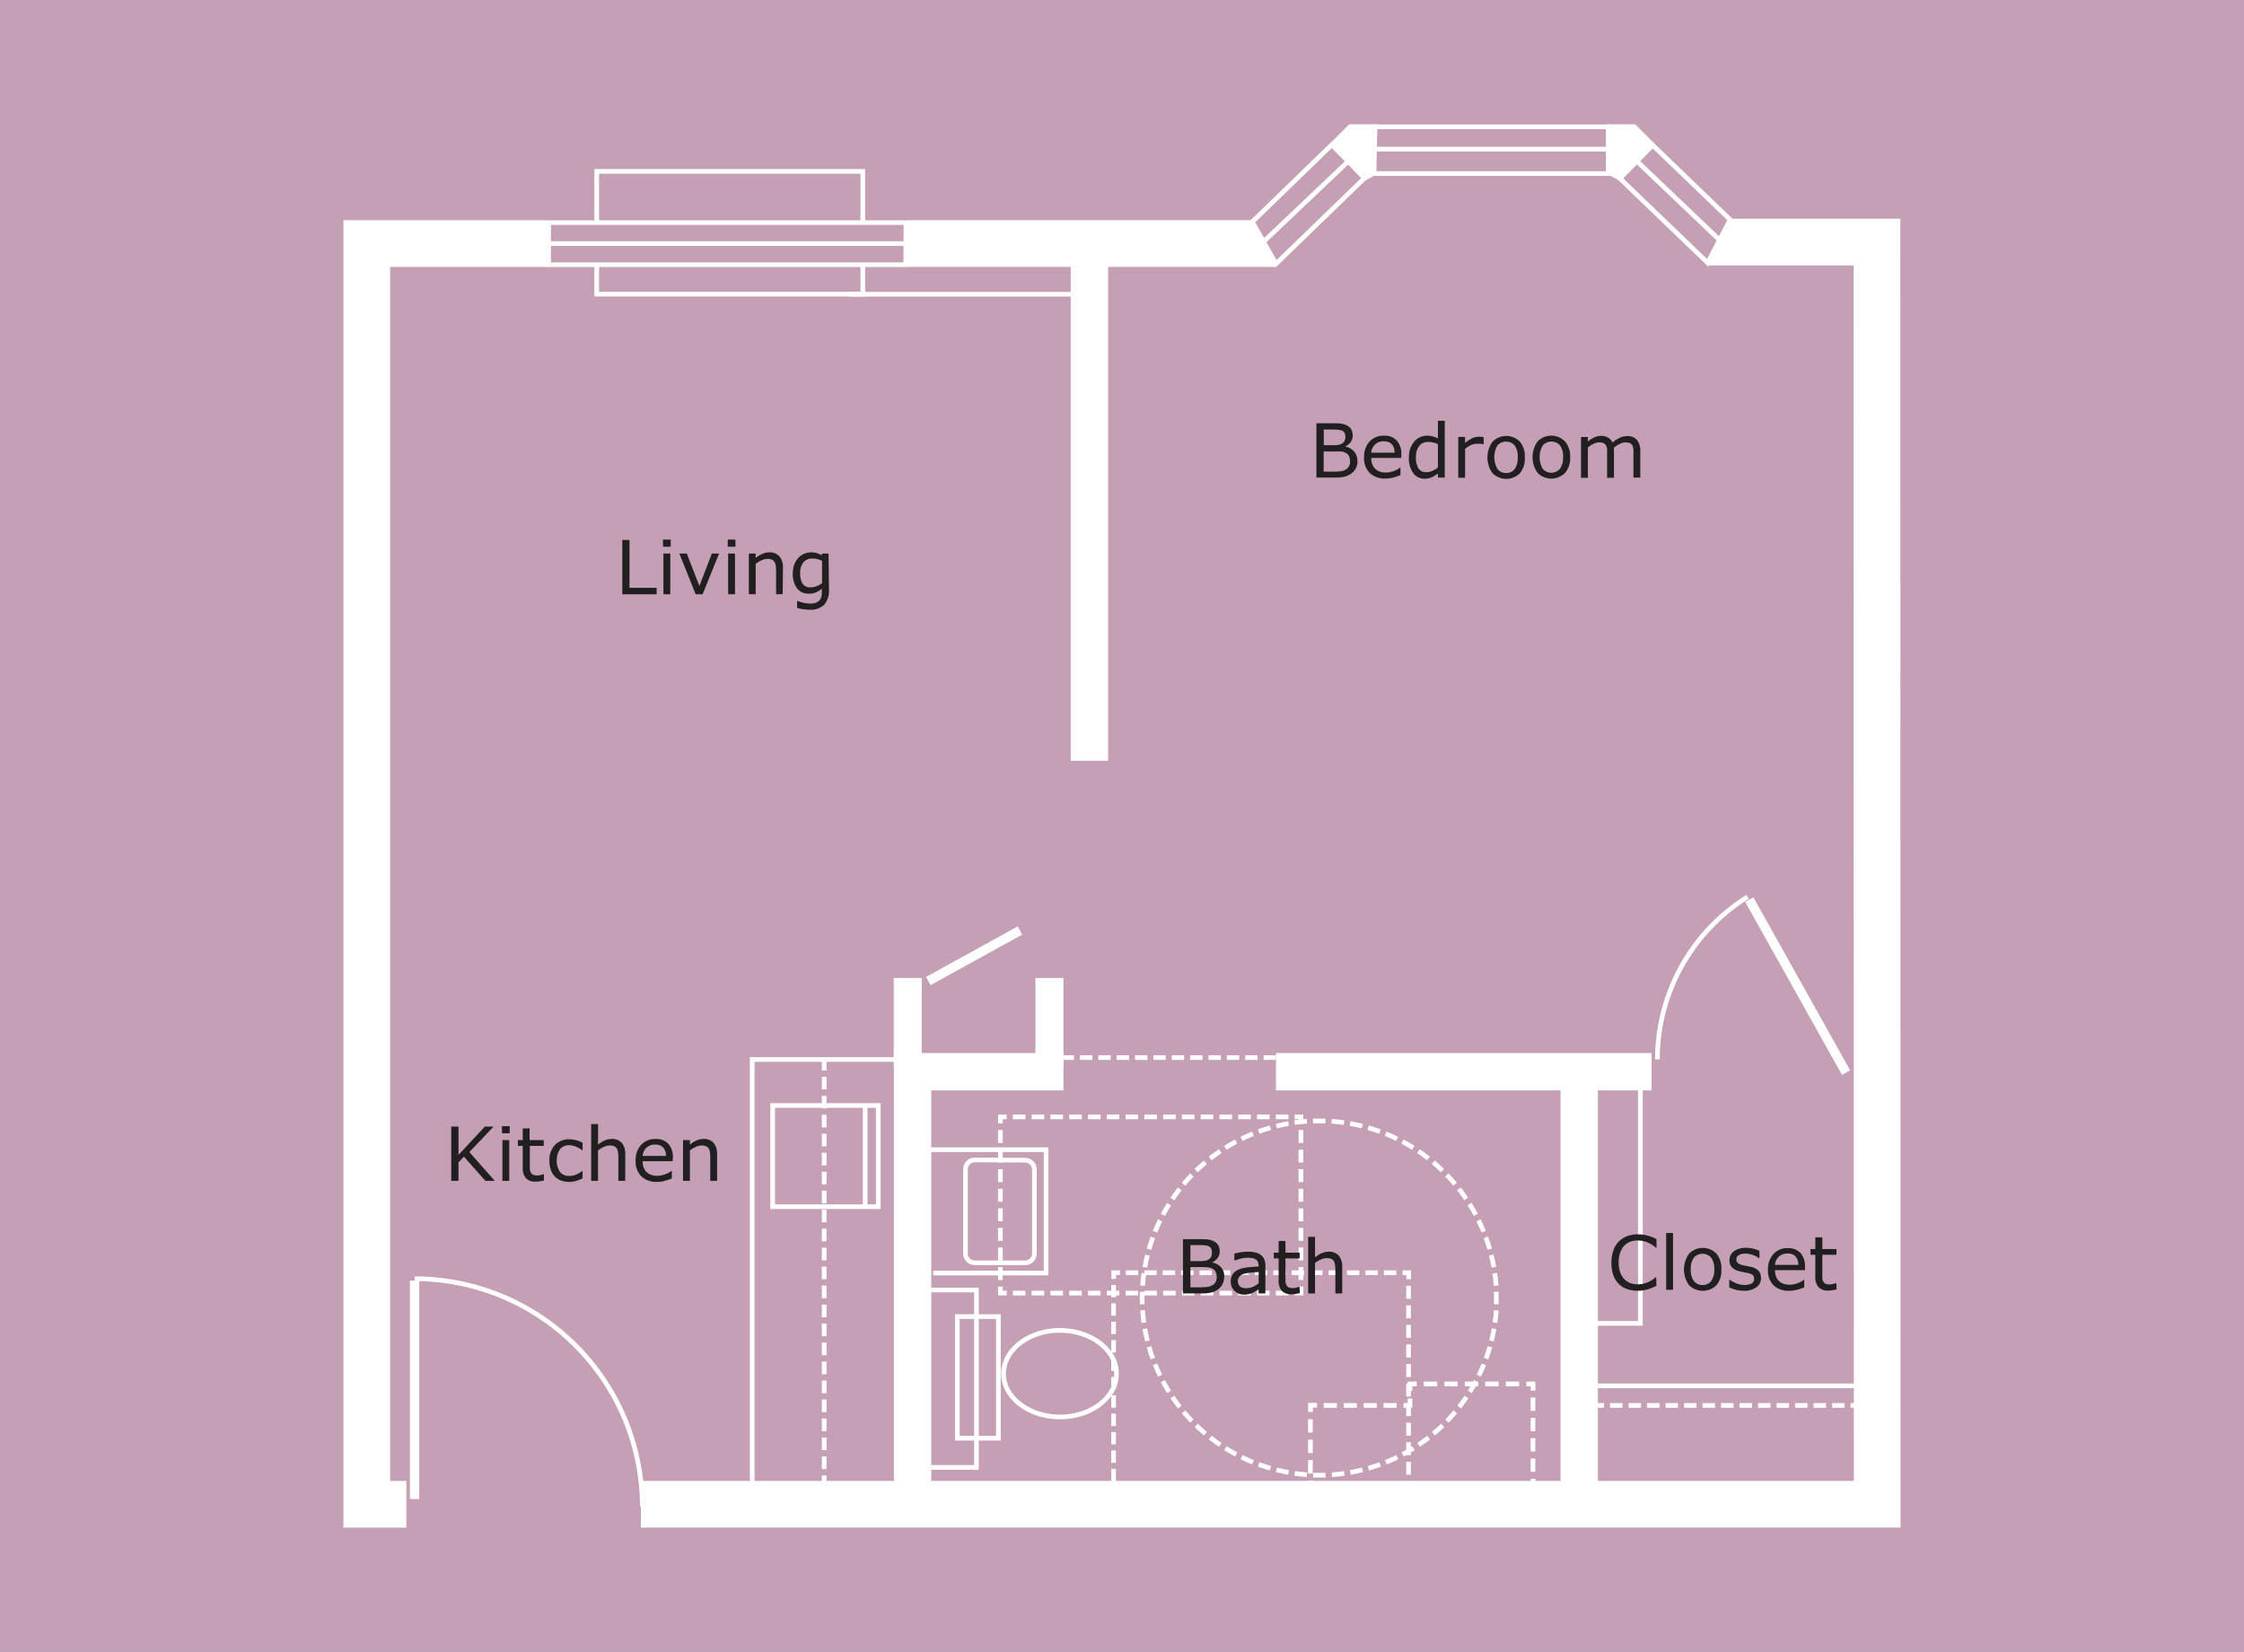 <svg xmlns="http://www.w3.org/2000/svg" xmlns:xlink="http://www.w3.org/1999/xlink" width="461.13" height="339.55" viewBox="0 0 461.13 339.55"><defs><clipPath id="a" transform="translate(-420.52 -80.77)"><rect x="420.52" y="80.77" width="461.13" height="339.55" style="fill:none"/></clipPath></defs><title>one-bedroom-deluxe</title><rect width="461.13" height="339.55" style="fill:#9fb5c4"/><path d="M634,381.43H530.92V129.85h83.86m72.06,0h80.75V381.43h-87" transform="translate(-420.52 -80.77)" style="fill:none;stroke:#fff;stroke-width:9.318px"/><path d="M686.94,125.24H614.71v9.32h72.23Zm-.93,8.39H615.64v-7.46H686Z" transform="translate(-420.52 -80.77)" style="fill:#fff"/><path d="M609.19,360.93v18m-78.27-67.7h78.89V321.8m77-39.76V255.33h82m-82,125.48V326.76" transform="translate(-420.52 -80.77)" style="fill:none;stroke:#fff;stroke-width:7.454px"/><path d="M575.71,302.27H595.6m.3,2.64H575.71V283.84H595.9Zm-62-24.58h72.55v29.84m18.35-176v5.76h53.09v-6m-53.09-8.23V115.46h53.09v10.27m-63.09,4.12h71.45" transform="translate(-420.52 -80.77)" style="fill:none;stroke:#fff;stroke-width:0.932px"/><line x1="114.23" y1="213.9" x2="185.9" y2="213.9" style="fill:none;stroke:#fff;stroke-width:0.932px;stroke-dasharray:2.57,1.27"/><line x1="126.81" y1="232.62" x2="126.81" y2="299.03" style="fill:none;stroke:#fff;stroke-width:0.932px;stroke-dasharray:2.643,1.343"/><g style="clip-path:url(#a)"><path d="M761.48,256.64v9.07h-35.4v-9.07m30.13,13.45H731.93V261.9h24.28Zm-2.78,12.29c0,6.22-3.86,11.26-8.63,11.26s-8.63-5-8.63-11.26,3.87-11.26,8.63-11.26S753.43,276.16,753.43,282.38Zm-32.62-7.71a1.86,1.86,0,0,1-1.86,1.86H702.2a1.87,1.87,0,0,1-1.87-1.86v-10a1.87,1.87,0,0,1,1.87-1.86H719a1.86,1.86,0,0,1,1.86,1.86Zm-22.52-18.33v22.53h24.57v-23.7m-167,123.75V366.05h51.49m-56.17-52.37v66.7" transform="translate(-420.52 -80.77)" style="fill:none;stroke:#fff;stroke-width:0.932px"/></g><line x1="305.25" y1="249.88" x2="274.19" y2="249.88" style="fill:none;stroke:#fff;stroke-width:0.932px;stroke-dasharray:2.633,1.333"/><line x1="272.21" y1="247.34" x2="272.21" y2="194.45" style="fill:none;stroke:#fff;stroke-width:0.932px;stroke-dasharray:2.561,1.261"/><line x1="274.86" y1="192.54" x2="305.91" y2="192.54" style="fill:none;stroke:#fff;stroke-width:0.932px;stroke-dasharray:2.633,1.333"/><line x1="307.9" y1="195.08" x2="307.9" y2="247.97" style="fill:none;stroke:#fff;stroke-width:0.932px;stroke-dasharray:2.561,1.261"/><path d="M728.42,329.37v1.28H727.1m0-57.34h1.32v1.28m-35.69,0v-1.28h1.32m0,57.34h-1.32v-1.28" transform="translate(-420.52 -80.77)" style="fill:none;stroke:#fff;stroke-width:0.932px"/><line x1="304.13" y1="269.77" x2="343.35" y2="269.77" style="fill:none;stroke:#fff;stroke-width:0.932px;stroke-dasharray:2.645,1.345"/><line x1="345.34" y1="267.25" x2="345.34" y2="214.63" style="fill:none;stroke:#fff;stroke-width:0.932px;stroke-dasharray:2.551,1.251"/><line x1="342.67" y1="212.73" x2="303.45" y2="212.73" style="fill:none;stroke:#fff;stroke-width:0.932px;stroke-dasharray:2.645,1.345"/><line x1="301.46" y1="215.26" x2="301.46" y2="267.87" style="fill:none;stroke:#fff;stroke-width:0.932px;stroke-dasharray:2.551,1.251"/><path d="M722,349.27v1.27h1.33m0-57H722v1.27m43.89,0V293.5h-1.33m0,57h1.33v-1.27" transform="translate(-420.52 -80.77)" style="fill:none;stroke:#fff;stroke-width:0.932px"/><g style="clip-path:url(#a)"><path d="M761.89,328a35.35,35.35,0,0,1-33.09,32.42" transform="translate(-420.52 -80.77)" style="fill:none;stroke:#fff;stroke-width:0.932px;stroke-dasharray:2.825,1.446"/><path d="M723.81,360.32a35.34,35.34,0,0,1-32.42-33.09" transform="translate(-420.52 -80.77)" style="fill:none;stroke:#fff;stroke-width:0.932px;stroke-dasharray:2.825,1.446"/><path d="M691.44,322.24a35.35,35.35,0,0,1,33.09-32.43" transform="translate(-420.52 -80.77)" style="fill:none;stroke:#fff;stroke-width:0.932px;stroke-dasharray:2.825,1.446"/><path d="M729.52,289.86A35.35,35.35,0,0,1,761.94,323" transform="translate(-420.52 -80.77)" style="fill:none;stroke:#fff;stroke-width:0.932px;stroke-dasharray:2.825,1.446"/><path d="M762,323.68c0,.47,0,.94,0,1.41s0,1,0,1.41m-36.73-36.72,1.41,0c.48,0,1,0,1.42,0M691.35,326.5q0-.69,0-1.41t0-1.41m36.73,36.73-1.42,0-1.41,0" transform="translate(-420.52 -80.77)" style="fill:none;stroke:#fff;stroke-width:0.932px"/><line x1="342.96" y1="250.76" x2="331.55" y2="250.76" style="fill:none;stroke:#fff;stroke-width:0.932px;stroke-dasharray:2.701,1.322"/><line x1="329.54" y1="253.82" x2="329.54" y2="266.63" style="fill:none;stroke:#fff;stroke-width:0.932px;stroke-dasharray:2.957,1.578"/><line x1="324.57" y1="271.59" x2="324.57" y2="291.15" style="fill:none;stroke:#fff;stroke-width:0.932px;stroke-dasharray:2.713,1.334"/><line x1="327.34" y1="293.18" x2="343.26" y2="293.18" style="fill:none;stroke:#fff;stroke-width:0.932px;stroke-dasharray:2.766,1.387"/><path d="M764.48,373.94h1.38m-20.76-1.35v1.35h1.38m.2-24.28H745.1V351m5-2.83v1.47h-1.59m2.94-18.13h-1.35V333m16.09-1.48h-1.35" transform="translate(-420.52 -80.77)" style="fill:none;stroke:#fff;stroke-width:0.932px"/></g><path d="M679,336.79v43.59M610.52,359.9l34.53-19.3" transform="translate(-420.52 -80.77)" style="fill:none;stroke:#fff;stroke-width:1.864px"/><line x1="263.13" y1="200.15" x2="263.13" y2="247.54" style="fill:none;stroke:#fff;stroke-width:0.932px;stroke-dasharray:2.682,1.382"/><g style="clip-path:url(#a)"><path d="M633.56,381.84a44.5,44.5,0,0,1,.23-4.64A45.43,45.43,0,0,1,679,336.43m-65.82-14.17a38.2,38.2,0,0,1,32.44,18" transform="translate(-420.52 -80.77)" style="fill:none;stroke:#fff;stroke-width:0.932px"/></g><polygon points="175.29 119.06 168.43 119.06 168.43 108.22 169.87 108.22 169.87 117.78 175.29 117.78 175.29 119.06" style="fill:#221f20"/><path d="M598.53,199.83h-1.37V191.7h1.37Zm.08-9.5h-1.54v-1.42h1.54Z" transform="translate(-420.52 -80.77)" style="fill:#221f20"/><polygon points="187.74 110.93 184.45 119.06 183.08 119.06 179.81 110.93 181.29 110.93 183.81 117.4 186.31 110.93 187.74 110.93" style="fill:#221f20"/><path d="M611.44,199.83h-1.37V191.7h1.37Zm.09-9.5H610v-1.42h1.55Z" transform="translate(-420.52 -80.77)" style="fill:#221f20"/><g style="clip-path:url(#a)"><path d="M621,199.83h-1.37V195.2a7.07,7.07,0,0,0-.07-1.06,1.79,1.79,0,0,0-.24-.76,1.06,1.06,0,0,0-.52-.46,2.26,2.26,0,0,0-.89-.15,2.78,2.78,0,0,0-1.17.28,5.46,5.46,0,0,0-1.17.71v6.07h-1.37V191.7h1.37v.9a5.38,5.38,0,0,1,1.32-.83,3.5,3.5,0,0,1,1.41-.3,2.54,2.54,0,0,1,2,.79,3.39,3.39,0,0,1,.69,2.29Z" transform="translate(-420.52 -80.77)" style="fill:#221f20"/><path d="M628.81,197.59v-4.43a4.75,4.75,0,0,0-1-.35,3.69,3.69,0,0,0-.93-.11,2.21,2.21,0,0,0-1.78.76,3.27,3.27,0,0,0-.65,2.19,3.61,3.61,0,0,0,.49,2.08,1.77,1.77,0,0,0,1.59.71,3.4,3.4,0,0,0,1.2-.23,4.58,4.58,0,0,0,1.1-.62m1.37,1.31a4.23,4.23,0,0,1-.94,3,3.89,3.89,0,0,1-2.89,1,8.69,8.69,0,0,1-1.26-.09c-.41-.07-.82-.15-1.22-.26v-1.4H624a10,10,0,0,0,1.06.32,5.59,5.59,0,0,0,1.46.2,3.4,3.4,0,0,0,1.15-.17,1.63,1.63,0,0,0,1.08-1.15,3.58,3.58,0,0,0,.11-.9v-.74a5.27,5.27,0,0,1-1.18.74,3.73,3.73,0,0,1-1.44.24,2.82,2.82,0,0,1-2.31-1,4.59,4.59,0,0,1-.86-3,4.88,4.88,0,0,1,.3-1.8,4,4,0,0,1,.8-1.32,3.35,3.35,0,0,1,1.15-.8,3.45,3.45,0,0,1,1.35-.29,4.38,4.38,0,0,1,1.18.14,5.66,5.66,0,0,1,1,.43l.09-.34h1.28Z" transform="translate(-420.52 -80.77)" style="fill:#221f20"/></g><polygon points="217.26 107.73 212.04 121.27 210.78 121.27 215.98 107.73 217.26 107.73" style="fill:#221f20"/><g style="clip-path:url(#a)"><path d="M646.42,196.55a2.33,2.33,0,0,0-.19-1,1.61,1.61,0,0,0-.72-.66,2.25,2.25,0,0,0-.84-.23,10.49,10.49,0,0,0-1.21-.06h-2.27v4h1.91a10.65,10.65,0,0,0,1.55-.1,2.62,2.62,0,0,0,1-.36,1.93,1.93,0,0,0,.6-.65,2.13,2.13,0,0,0,.18-.94m-.92-4.94a1.47,1.47,0,0,0-.13-.66,1,1,0,0,0-.42-.44,2.07,2.07,0,0,0-.83-.24,10.51,10.51,0,0,0-1.21-.05h-1.72v3.13h1.86a6.11,6.11,0,0,0,1.08-.07,1.91,1.91,0,0,0,.74-.29,1.2,1.2,0,0,0,.49-.56,2.27,2.27,0,0,0,.14-.82m2.43,4.88a3.24,3.24,0,0,1-.31,1.43,2.94,2.94,0,0,1-.82,1,3.74,3.74,0,0,1-1.35.68,6.81,6.81,0,0,1-1.86.21h-3.84V189H643a13,13,0,0,1,1.78.09,3.49,3.49,0,0,1,1.12.36,2.06,2.06,0,0,1,.87.8,2.42,2.42,0,0,1,.27,1.18,2.18,2.18,0,0,1-.39,1.31,2.91,2.91,0,0,1-1.05.87v.06a3,3,0,0,1,1.73,1,2.76,2.76,0,0,1,.64,1.86" transform="translate(-420.52 -80.77)" style="fill:#221f20"/><path d="M655.33,194.85a2.37,2.37,0,0,0-.54-1.66,2.05,2.05,0,0,0-1.62-.59,2.36,2.36,0,0,0-1.76.65,2.46,2.46,0,0,0-.73,1.6Zm1.34,1.05h-6a3.49,3.49,0,0,0,.22,1.31,2.49,2.49,0,0,0,.62.91,2.39,2.39,0,0,0,.9.53,3.8,3.8,0,0,0,1.15.17,4.55,4.55,0,0,0,1.67-.33,4,4,0,0,0,1.19-.65h.08v1.49a10.23,10.23,0,0,1-1.41.49,5.87,5.87,0,0,1-1.52.2,4.37,4.37,0,0,1-3.16-1.1,4.15,4.15,0,0,1-1.13-3.11,4.5,4.5,0,0,1,1.08-3.17,3.74,3.74,0,0,1,2.87-1.17,3.3,3.3,0,0,1,2.54,1,3.88,3.88,0,0,1,.89,2.73Z" transform="translate(-420.52 -80.77)" style="fill:#221f20"/><path d="M664,197.82v-4.66a4.66,4.66,0,0,0-1-.34,4.07,4.07,0,0,0-1-.1,2.19,2.19,0,0,0-1.8.8,3.61,3.61,0,0,0-.64,2.27,4.06,4.06,0,0,0,.5,2.21,1.77,1.77,0,0,0,1.59.75,3,3,0,0,0,1.18-.26,4.9,4.9,0,0,0,1.11-.67m1.37,2H664V199a5.13,5.13,0,0,1-1.23.79,3.39,3.39,0,0,1-1.39.28,2.75,2.75,0,0,1-2.31-1.12,5,5,0,0,1-.86-3.11,5.26,5.26,0,0,1,.3-1.84,4.08,4.08,0,0,1,.79-1.37,3.32,3.32,0,0,1,1.16-.85,3.39,3.39,0,0,1,1.36-.29,4.36,4.36,0,0,1,1.14.13,5.15,5.15,0,0,1,1,.42V188.5h1.37Z" transform="translate(-420.52 -80.77)" style="fill:#221f20"/><path d="M673.1,193.19H673a4.34,4.34,0,0,0-.59-.11,6.66,6.66,0,0,0-.68,0,2.76,2.76,0,0,0-1.22.28,5.74,5.74,0,0,0-1.14.72v5.78H668V191.7h1.37v1.2a6.35,6.35,0,0,1,1.44-.93,3.15,3.15,0,0,1,1.27-.27h.51l.48.07Z" transform="translate(-420.52 -80.77)" style="fill:#221f20"/><path d="M679.91,195.76a3.63,3.63,0,0,0-.62-2.34,2.31,2.31,0,0,0-3.44,0,4.69,4.69,0,0,0,0,4.66,2.28,2.28,0,0,0,3.44,0,3.72,3.72,0,0,0,.62-2.33m1.41,0a4.55,4.55,0,0,1-1,3.14,3.43,3.43,0,0,1-2.73,1.15,3.48,3.48,0,0,1-2.74-1.15,5.39,5.39,0,0,1,0-6.28,3.48,3.48,0,0,1,2.74-1.15,3.43,3.43,0,0,1,2.73,1.15,4.58,4.58,0,0,1,1,3.14" transform="translate(-420.52 -80.77)" style="fill:#221f20"/><path d="M689,195.76a3.7,3.7,0,0,0-.62-2.34,2.32,2.32,0,0,0-3.45,0,3.7,3.7,0,0,0-.61,2.34,3.65,3.65,0,0,0,.62,2.32,2,2,0,0,0,1.72.79,2.09,2.09,0,0,0,1.72-.78,3.72,3.72,0,0,0,.62-2.33m1.41,0a4.55,4.55,0,0,1-1,3.14,3.83,3.83,0,0,1-5.47,0,5.39,5.39,0,0,1,0-6.28,3.83,3.83,0,0,1,5.47,0,4.58,4.58,0,0,1,1,3.14" transform="translate(-420.52 -80.77)" style="fill:#221f20"/><path d="M704.36,199.83H703V195.2c0-.35,0-.69,0-1a2.1,2.1,0,0,0-.2-.77,1.11,1.11,0,0,0-.48-.48,2.13,2.13,0,0,0-.9-.16,2.55,2.55,0,0,0-1.15.29,6.9,6.9,0,0,0-1.15.73q0,.17,0,.39c0,.15,0,.3,0,.44v5.21h-1.37V195.2c0-.36,0-.7,0-1a2.1,2.1,0,0,0-.2-.77,1,1,0,0,0-.48-.47,2,2,0,0,0-.9-.16,2.48,2.48,0,0,0-1.13.28,6.32,6.32,0,0,0-1.12.71v6.07h-1.37V191.7h1.37v.9a5.79,5.79,0,0,1,1.28-.83,3.1,3.1,0,0,1,1.35-.3,2.68,2.68,0,0,1,1.41.35,2,2,0,0,1,.86,1,6.86,6.86,0,0,1,1.52-1,3.45,3.45,0,0,1,1.46-.31,2.38,2.38,0,0,1,2,.81,3.63,3.63,0,0,1,.64,2.27Z" transform="translate(-420.52 -80.77)" style="fill:#221f20"/></g><polygon points="134.74 193.02 132.87 193.02 128.59 188.19 127.51 189.34 127.51 193.02 126.07 193.02 126.07 182.18 127.51 182.18 127.51 187.84 132.77 182.18 134.52 182.18 129.68 187.28 134.74 193.02" style="fill:#221f20"/><path d="M558.16,273.79h-1.37v-8.13h1.37Zm.09-9.49H556.7v-1.42h1.55Z" transform="translate(-420.52 -80.77)" style="fill:#221f20"/><g style="clip-path:url(#a)"><path d="M565.09,273.71a6.56,6.56,0,0,1-.84.17,5.11,5.11,0,0,1-.81.07,2.55,2.55,0,0,1-1.9-.67,3,3,0,0,1-.64-2.15v-4.32H560v-1.15h.93v-2.34h1.36v2.34h2.83v1.15h-2.83v3.7c0,.43,0,.76,0,1a1.64,1.64,0,0,0,.21.68.94.94,0,0,0,.44.42,2,2,0,0,0,.85.14,2.88,2.88,0,0,0,.7-.1,4.85,4.85,0,0,0,.53-.17h.07Z" transform="translate(-420.52 -80.77)" style="fill:#221f20"/><path d="M572.75,273.28a8.19,8.19,0,0,1-1.29.51,4.66,4.66,0,0,1-1.31.18,4.91,4.91,0,0,1-1.62-.26,3.27,3.27,0,0,1-1.26-.78,3.62,3.62,0,0,1-.82-1.33,5.52,5.52,0,0,1-.29-1.87,4.33,4.33,0,0,1,1.1-3.13,3.85,3.85,0,0,1,2.89-1.13,4.92,4.92,0,0,1,1.37.19,7.69,7.69,0,0,1,1.23.48v1.53h-.07a5,5,0,0,0-1.29-.75,3.44,3.44,0,0,0-1.3-.27,2.28,2.28,0,0,0-1.84.79,4.22,4.22,0,0,0,0,4.55,2.26,2.26,0,0,0,1.85.79,3,3,0,0,0,.84-.11,3.41,3.41,0,0,0,.78-.28c.2-.1.38-.21.56-.32l.41-.3h.07Z" transform="translate(-420.52 -80.77)" style="fill:#221f20"/><path d="M581.31,273.79h-1.37v-4.63a6.85,6.85,0,0,0-.07-1.05,1.79,1.79,0,0,0-.24-.77,1.06,1.06,0,0,0-.52-.46,2.23,2.23,0,0,0-.89-.15,2.93,2.93,0,0,0-1.17.28,5.9,5.9,0,0,0-1.17.71v6.07h-1.37V262.46h1.37v4.1a5.57,5.57,0,0,1,1.32-.83,3.5,3.5,0,0,1,1.41-.3,2.51,2.51,0,0,1,2,.79,3.39,3.39,0,0,1,.69,2.29Z" transform="translate(-420.52 -80.77)" style="fill:#221f20"/><path d="M589.42,268.82a2.48,2.48,0,0,0-.54-1.67,2.11,2.11,0,0,0-1.63-.59,2.36,2.36,0,0,0-1.75.65,2.5,2.5,0,0,0-.74,1.61Zm1.33,1h-6a3.49,3.49,0,0,0,.22,1.31,2.41,2.41,0,0,0,.62.91,2.47,2.47,0,0,0,.9.53,3.8,3.8,0,0,0,1.15.17,4.55,4.55,0,0,0,1.67-.33,4.24,4.24,0,0,0,1.2-.65h.07v1.49a10.23,10.23,0,0,1-1.41.49,5.81,5.81,0,0,1-1.52.2,4.37,4.37,0,0,1-3.16-1.1,4.15,4.15,0,0,1-1.13-3.11,4.46,4.46,0,0,1,1.09-3.17,3.72,3.72,0,0,1,2.86-1.17,3.3,3.3,0,0,1,2.54,1,3.88,3.88,0,0,1,.89,2.73Z" transform="translate(-420.52 -80.77)" style="fill:#221f20"/><path d="M599.62,273.79h-1.37v-4.63a8.5,8.5,0,0,0-.06-1.05,1.79,1.79,0,0,0-.24-.77,1.09,1.09,0,0,0-.53-.46,2.18,2.18,0,0,0-.88-.15,2.94,2.94,0,0,0-1.18.28,6.53,6.53,0,0,0-1.17.71v6.07h-1.37v-8.13h1.37v.9a5.43,5.43,0,0,1,1.33-.83,3.42,3.42,0,0,1,1.4-.3,2.51,2.51,0,0,1,2,.79,3.39,3.39,0,0,1,.69,2.29Z" transform="translate(-420.52 -80.77)" style="fill:#221f20"/><path d="M717.91,321.8a2.29,2.29,0,0,0-.2-1,1.58,1.58,0,0,0-.71-.66,2.51,2.51,0,0,0-.85-.24c-.33,0-.74-.05-1.21-.05h-2.27v4h1.91a9.4,9.4,0,0,0,1.55-.1,2.32,2.32,0,0,0,1-.36,1.9,1.9,0,0,0,.6-.64,2.15,2.15,0,0,0,.19-.94m-.93-4.95a1.47,1.47,0,0,0-.13-.66,1,1,0,0,0-.42-.44,2,2,0,0,0-.83-.24c-.32,0-.73-.05-1.21-.05h-1.72v3.13h1.87a6.06,6.06,0,0,0,1.07-.07,2,2,0,0,0,.75-.28,1.2,1.2,0,0,0,.48-.57,2,2,0,0,0,.14-.82m2.43,4.89a3.13,3.13,0,0,1-.31,1.43,2.81,2.81,0,0,1-.82,1,4,4,0,0,1-1.34.69,7.39,7.39,0,0,1-1.86.2h-3.85V314.23h3.21a12.86,12.86,0,0,1,1.78.09,3.57,3.57,0,0,1,1.13.37,1.87,1.87,0,0,1,.86.8,2.41,2.41,0,0,1,.27,1.17,2.19,2.19,0,0,1-.39,1.32,2.82,2.82,0,0,1-1.05.87v.06a3,3,0,0,1,1.73,1,2.74,2.74,0,0,1,.64,1.87" transform="translate(-420.52 -80.77)" style="fill:#221f20"/><path d="M726.3,323.07v-2.26c-.42,0-.91.06-1.47.11a6.28,6.28,0,0,0-1.34.21,2.12,2.12,0,0,0-1,.52,1.51,1.51,0,0,0,.06,2,2,2,0,0,0,1.29.35,3,3,0,0,0,1.32-.28,5.88,5.88,0,0,0,1.1-.67m1.36,2H726.3v-.86l-.49.34a2.67,2.67,0,0,1-.6.35,3.41,3.41,0,0,1-.78.28,4.1,4.1,0,0,1-1,.12,2.62,2.62,0,0,1-1.86-.73,2.45,2.45,0,0,1-.76-1.86,2.6,2.6,0,0,1,.39-1.49,2.7,2.7,0,0,1,1.13-.9,6.16,6.16,0,0,1,1.79-.45c.69-.07,1.44-.13,2.23-.17v-.21a1.6,1.6,0,0,0-.16-.77,1.15,1.15,0,0,0-.47-.48,1.86,1.86,0,0,0-.7-.23,5.77,5.77,0,0,0-.85-.06,6.07,6.07,0,0,0-1.2.14,10.12,10.12,0,0,0-1.37.42h-.07v-1.4c.26-.07.65-.15,1.15-.24a9.7,9.7,0,0,1,1.5-.13,6.52,6.52,0,0,1,1.49.15,2.75,2.75,0,0,1,1.1.48,2.07,2.07,0,0,1,.7.87,3.16,3.16,0,0,1,.24,1.31Z" transform="translate(-420.52 -80.77)" style="fill:#221f20"/><path d="M734.52,325c-.26.07-.54.12-.84.17a6.19,6.19,0,0,1-.81.06,2.49,2.49,0,0,1-1.89-.67,3,3,0,0,1-.65-2.15v-4.32h-.93v-1.15h.93V314.6h1.37v2.34h2.82v1.15H731.7v3.71c0,.42,0,.76,0,1a1.59,1.59,0,0,0,.21.67,1,1,0,0,0,.44.43,2.07,2.07,0,0,0,.85.13,2.47,2.47,0,0,0,.7-.1,4.63,4.63,0,0,0,.53-.16h.07Z" transform="translate(-420.52 -80.77)" style="fill:#221f20"/><path d="M743,325.07H741.6v-4.63a8.74,8.74,0,0,0-.06-1.05,2.19,2.19,0,0,0-.24-.77,1.12,1.12,0,0,0-.53-.45,2.23,2.23,0,0,0-.89-.15,2.91,2.91,0,0,0-1.17.27,6.2,6.2,0,0,0-1.17.71v6.07h-1.37V313.75h1.37v4.09a5.75,5.75,0,0,1,1.33-.83,3.42,3.42,0,0,1,1.4-.3,2.52,2.52,0,0,1,2,.8,3.38,3.38,0,0,1,.69,2.28Z" transform="translate(-420.52 -80.77)" style="fill:#221f20"/><path d="M570.21,345.49l-.73.32a5.52,5.52,0,0,1-.85.32,7.47,7.47,0,0,1-1,.24,5.86,5.86,0,0,1-1.15.1,6.58,6.58,0,0,1-2.14-.33,4.44,4.44,0,0,1-1.68-1,4.79,4.79,0,0,1-1.09-1.76,7.17,7.17,0,0,1-.39-2.48,7.1,7.1,0,0,1,.37-2.39,4.87,4.87,0,0,1,1.1-1.78,4.5,4.5,0,0,1,1.67-1.08,6,6,0,0,1,2.17-.37,7.39,7.39,0,0,1,1.74.21,9.57,9.57,0,0,1,1.94.74v1.71h-.11a6.48,6.48,0,0,0-1.78-1.09,5.1,5.1,0,0,0-1.88-.34,4.12,4.12,0,0,0-1.49.26,3.26,3.26,0,0,0-1.17.83,3.56,3.56,0,0,0-.78,1.38,5.89,5.89,0,0,0-.28,1.92,5.51,5.51,0,0,0,.31,2,4,4,0,0,0,.79,1.34,3.29,3.29,0,0,0,1.19.8,4.12,4.12,0,0,0,1.44.25,5.44,5.44,0,0,0,1.95-.35,5.59,5.59,0,0,0,1.7-1.07h.11Z" transform="translate(-420.52 -80.77)" style="fill:#221f20"/></g><rect x="151.63" y="254.18" width="1.37" height="11.33" style="fill:#221f20"/><g style="clip-path:url(#a)"><path d="M581.74,342.21a3.73,3.73,0,0,0-.61-2.35,2.32,2.32,0,0,0-3.45,0,4.71,4.71,0,0,0,0,4.67,2.28,2.28,0,0,0,3.44,0,3.68,3.68,0,0,0,.62-2.33m1.42,0a4.56,4.56,0,0,1-1,3.14,3.83,3.83,0,0,1-5.47,0,5.34,5.34,0,0,1,0-6.28,3.8,3.8,0,0,1,5.47,0,4.58,4.58,0,0,1,1,3.14" transform="translate(-420.52 -80.77)" style="fill:#221f20"/><path d="M591.09,343.93a2.22,2.22,0,0,1-.93,1.83,4,4,0,0,1-2.51.71,5.85,5.85,0,0,1-1.66-.22,7.15,7.15,0,0,1-1.26-.47v-1.53h.07a5.86,5.86,0,0,0,1.44.77,4.53,4.53,0,0,0,1.52.29,2.92,2.92,0,0,0,1.42-.29,1,1,0,0,0,.51-.92,1,1,0,0,0-.28-.73,2.6,2.6,0,0,0-1.06-.42l-.76-.15c-.32-.06-.6-.12-.86-.19a2.92,2.92,0,0,1-1.52-.83,2.12,2.12,0,0,1-.44-1.35,2.19,2.19,0,0,1,.2-.95,2.25,2.25,0,0,1,.63-.79,3.1,3.1,0,0,1,1-.55,4.75,4.75,0,0,1,1.41-.2,6.22,6.22,0,0,1,1.47.18,5.82,5.82,0,0,1,1.25.44V340h-.08a4.59,4.59,0,0,0-1.27-.65,4.32,4.32,0,0,0-1.47-.27,2.62,2.62,0,0,0-1.27.29.93.93,0,0,0-.52.85.92.92,0,0,0,.32.76,2.43,2.43,0,0,0,1,.42l.85.17.78.16a3,3,0,0,1,1.47.75,2,2,0,0,1,.52,1.43" transform="translate(-420.52 -80.77)" style="fill:#221f20"/><path d="M598.52,341.3a2.45,2.45,0,0,0-.55-1.67,2.07,2.07,0,0,0-1.62-.59,2.36,2.36,0,0,0-1.75.65,2.5,2.5,0,0,0-.74,1.61Zm1.33,1.05h-6a3.53,3.53,0,0,0,.22,1.31,2.49,2.49,0,0,0,.62.91,2.37,2.37,0,0,0,.9.52,3.51,3.51,0,0,0,1.15.18,4.55,4.55,0,0,0,1.67-.33,4.22,4.22,0,0,0,1.2-.66h.07v1.5a11.7,11.7,0,0,1-1.41.48,5.81,5.81,0,0,1-1.52.2,4.41,4.41,0,0,1-3.16-1.09,4.16,4.16,0,0,1-1.13-3.12,4.43,4.43,0,0,1,1.09-3.16,3.69,3.69,0,0,1,2.86-1.18,3.27,3.27,0,0,1,2.54,1,3.88,3.88,0,0,1,.89,2.73Z" transform="translate(-420.52 -80.77)" style="fill:#221f20"/><path d="M606.15,346.2a8.51,8.51,0,0,1-.85.17,6.19,6.19,0,0,1-.81.06,2.49,2.49,0,0,1-1.89-.67,3,3,0,0,1-.65-2.14v-4.33H601v-1.15H602V335.8h1.37v2.34h2.83v1.15h-2.83V343c0,.42,0,.76,0,1a1.74,1.74,0,0,0,.2.67,1,1,0,0,0,.44.43,2.12,2.12,0,0,0,.86.13,2.52,2.52,0,0,0,.7-.1,4.31,4.31,0,0,0,.52-.16h.08Z" transform="translate(-420.52 -80.77)" style="fill:#221f20"/></g><rect width="461.13" height="339.55" style="fill:#c8bba1"/><line x1="101.31" y1="259.76" x2="101.31" y2="305.23" style="fill:none;stroke:#fff;stroke-width:1.944px"/><g style="clip-path:url(#a)"><path d="M569.22,387.52c0-1.63-.08-3.24-.24-4.84a47.4,47.4,0,0,0-47.14-42.54" transform="translate(-420.52 -80.77)" style="fill:none;stroke:#fff;stroke-width:0.972px"/></g><path d="M612.9,124.63h70.83m69.82,0h36.74V387.09H568.94m-48.81,0h-8.24V124.63h25.83" transform="translate(-420.52 -80.77)" style="fill:none;stroke:#fff;stroke-width:9.721px"/><path d="M613,119.79H537.65v9.72H613Zm-1,8.75H538.62v-7.78H612Z" transform="translate(-420.52 -80.77)" style="fill:#fff"/><path d="M756.41,119.82H681.05v9.72h75.36Zm-1,8.75H682v-7.78h73.42Z" transform="translate(-420.52 -80.77)" style="fill:#fff"/><path d="M706,283.4V255.54h85.54M706,386.44V330.06" transform="translate(-420.52 -80.77)" style="fill:none;stroke:#fff;stroke-width:7.777px"/><g style="clip-path:url(#a)"><path d="M783.91,256.9v9.46H747V256.9m31.44,14H753.08V262.4h25.34Zm-2.9,12.82c0,6.49-4,11.75-9,11.75s-9-5.26-9-11.75,4-11.75,9-11.75S775.52,277.27,775.52,283.76Zm-34-8.05a1.94,1.94,0,0,1-1.94,1.94H722.07a1.94,1.94,0,0,1-2-1.94V265.25a1.94,1.94,0,0,1,2-1.94h17.48a1.94,1.94,0,0,1,1.94,1.94ZM718,256.6v23.5h25.63V255.37m-128,69.78V304.39m2.75,20.76h-22V304.09h22Zm-70.2-196v6h55.39v-6.24m-55.39-8.58V109.62h55.39v10.71m-65.82,4.3h74.55" transform="translate(-420.52 -80.77)" style="fill:none;stroke:#fff;stroke-width:0.972px"/></g><line x1="326.43" y1="253.35" x2="293.53" y2="253.35" style="fill:none;stroke:#fff;stroke-width:0.972px;stroke-dasharray:2.511,1.211"/><line x1="291.67" y1="250.69" x2="291.67" y2="195.52" style="fill:none;stroke:#fff;stroke-width:0.972px;stroke-dasharray:2.644,1.344"/><line x1="294.14" y1="193.53" x2="327.04" y2="193.53" style="fill:none;stroke:#fff;stroke-width:0.972px;stroke-dasharray:2.511,1.211"/><line x1="328.9" y1="196.19" x2="328.9" y2="251.36" style="fill:none;stroke:#fff;stroke-width:0.972px;stroke-dasharray:2.644,1.344"/><path d="M749.42,332.8v1.32h-1.25m0-59.82h1.25v1.32m-37.23,0V274.3h1.26m0,59.82h-1.26V332.8" transform="translate(-420.52 -80.77)" style="fill:none;stroke:#fff;stroke-width:0.972px"/><line x1="324.72" y1="274.1" x2="366.06" y2="274.1" style="fill:none;stroke:#fff;stroke-width:0.972px;stroke-dasharray:2.557,1.257"/><line x1="367.96" y1="271.45" x2="367.96" y2="216.57" style="fill:none;stroke:#fff;stroke-width:0.972px;stroke-dasharray:2.634,1.334"/><line x1="365.43" y1="214.59" x2="324.09" y2="214.59" style="fill:none;stroke:#fff;stroke-width:0.972px;stroke-dasharray:2.557,1.257"/><line x1="322.19" y1="217.24" x2="322.19" y2="272.12" style="fill:none;stroke:#fff;stroke-width:0.972px;stroke-dasharray:2.634,1.334"/><path d="M742.71,353.55v1.32H744m0-59.51h-1.28v1.32m45.78,0v-1.32h-1.28m0,59.51h1.28v-1.32" transform="translate(-420.52 -80.77)" style="fill:none;stroke:#fff;stroke-width:0.972px"/><g style="clip-path:url(#a)"><path d="M784.36,331.07a36.86,36.86,0,0,1-34.7,34.06" transform="translate(-420.52 -80.77)" style="fill:none;stroke:#fff;stroke-width:0.972px;stroke-dasharray:2.758,1.379"/><path d="M744.84,365.09a36.87,36.87,0,0,1-34.06-34.7" transform="translate(-420.52 -80.77)" style="fill:none;stroke:#fff;stroke-width:0.972px;stroke-dasharray:2.758,1.379"/><path d="M710.82,325.56a36.89,36.89,0,0,1,34.71-34.06" transform="translate(-420.52 -80.77)" style="fill:none;stroke:#fff;stroke-width:0.972px;stroke-dasharray:2.758,1.379"/><path d="M750.35,291.55a36.89,36.89,0,0,1,34.06,34.7" transform="translate(-420.52 -80.77)" style="fill:none;stroke:#fff;stroke-width:0.972px;stroke-dasharray:2.758,1.379"/><path d="M784.44,326.94c0,.46,0,.92,0,1.38s0,.92,0,1.38m-38.22-38.23,1.37,0,1.38,0M710.75,329.7q0-.69,0-1.38t0-1.38M749,365.17l-1.38,0-1.37,0" transform="translate(-420.52 -80.77)" style="fill:none;stroke:#fff;stroke-width:0.972px"/><line x1="365.47" y1="254.26" x2="353.58" y2="254.26" style="fill:none;stroke:#fff;stroke-width:0.972px;stroke-dasharray:2.788,1.409"/><line x1="351.48" y1="256.75" x2="351.48" y2="271.29" style="fill:none;stroke:#fff;stroke-width:0.972px;stroke-dasharray:2.582,1.203"/><line x1="346.29" y1="276.01" x2="346.29" y2="296.41" style="fill:none;stroke:#fff;stroke-width:0.972px;stroke-dasharray:2.801,1.422"/><line x1="349.2" y1="298.52" x2="365.79" y2="298.52" style="fill:none;stroke:#fff;stroke-width:0.972px;stroke-dasharray:2.856,1.477"/><path d="M787.06,379.29h1.43m-21.67-1.4v1.4h1.43m.21-25.34h-1.64v1.4m5.19-2.69V354h-1.64m3-18.92H772v1.29M788.8,335h-1.4" transform="translate(-420.52 -80.77)" style="fill:none;stroke:#fff;stroke-width:0.972px"/></g><line x1="282.2" y1="201.46" x2="282.2" y2="250.91" style="fill:none;stroke:#fff;stroke-width:0.972px;stroke-dasharray:2.602,1.302"/><line x1="259.11" y1="42.39" x2="334.05" y2="42.39" style="fill:none;stroke:#fff;stroke-width:0.972px"/><path d="M657.5,292.78h-32v92.31m15.23-260.57V244.41" transform="translate(-420.52 -80.77)" style="fill:none;stroke:#fff;stroke-width:7.777px"/><polyline points="202.57 213.72 171.58 213.72 171.58 303.3" style="fill:none;stroke:#fff;stroke-width:0.972px"/><line x1="186.56" y1="213.38" x2="186.56" y2="302.96" style="fill:none;stroke:#fff;stroke-width:0.972px;stroke-dasharray:2.626,1.326"/><line x1="221.3" y1="213.38" x2="221.3" y2="302.28" style="fill:none;stroke:#fff;stroke-width:0.972px;stroke-dasharray:2.611,1.311"/><path d="M600.62,135.17h38.82m64.38,237.66H657.16V383M645.92,293.8v88.57" transform="translate(-420.52 -80.77)" style="fill:none;stroke:#fff;stroke-width:0.972px"/><polygon points="141.97 116.87 134.82 116.87 134.82 105.56 136.33 105.56 136.33 115.53 141.97 115.53 141.97 116.87" style="fill:#221f20"/><path d="M565.33,197.64H563.9v-8.48h1.43Zm.09-9.91h-1.61v-1.48h1.61Z" transform="translate(-420.52 -80.77)" style="fill:#221f20"/><polygon points="154.97 108.39 151.54 116.87 150.1 116.87 146.69 108.39 148.24 108.39 150.87 115.14 153.47 108.39 154.97 108.39" style="fill:#221f20"/><path d="M578.81,197.64h-1.43v-8.48h1.43Zm.09-9.91h-1.61v-1.48h1.61Z" transform="translate(-420.52 -80.77)" style="fill:#221f20"/><g style="clip-path:url(#a)"><path d="M588.72,197.64H587.3v-4.83a9.4,9.4,0,0,0-.07-1.1,2.1,2.1,0,0,0-.25-.8,1.23,1.23,0,0,0-.55-.48,2.44,2.44,0,0,0-.93-.15,2.86,2.86,0,0,0-1.22.29,6.67,6.67,0,0,0-1.22.73v6.34h-1.43v-8.48h1.43v.94a5.69,5.69,0,0,1,1.38-.87,3.59,3.59,0,0,1,1.47-.31,2.6,2.6,0,0,1,2.09.83,3.51,3.51,0,0,1,.72,2.38Z" transform="translate(-420.52 -80.77)" style="fill:#221f20"/><path d="M596.93,195.31v-4.63a6.44,6.44,0,0,0-1.06-.37,4.75,4.75,0,0,0-1-.11A2.33,2.33,0,0,0,593,191a3.45,3.45,0,0,0-.68,2.3,3.87,3.87,0,0,0,.5,2.16,1.88,1.88,0,0,0,1.66.74,3.43,3.43,0,0,0,1.25-.24,4.84,4.84,0,0,0,1.16-.64m1.42,1.36a4.38,4.38,0,0,1-1,3.17,4,4,0,0,1-3,1,9.54,9.54,0,0,1-1.32-.09,12.79,12.79,0,0,1-1.26-.27V199h.07c.23.09.61.2,1.11.34a6.1,6.1,0,0,0,1.52.2,3.47,3.47,0,0,0,1.21-.18,1.75,1.75,0,0,0,.74-.49,1.58,1.58,0,0,0,.38-.71,3.38,3.38,0,0,0,.12-.93v-.78a5.61,5.61,0,0,1-1.24.77,3.77,3.77,0,0,1-1.5.26,3,3,0,0,1-2.41-1.1,4.74,4.74,0,0,1-.89-3.09,5.35,5.35,0,0,1,.3-1.89,4.39,4.39,0,0,1,.84-1.37,3.42,3.42,0,0,1,1.2-.84,3.61,3.61,0,0,1,1.41-.3,4.3,4.3,0,0,1,1.23.15,5.78,5.78,0,0,1,1.06.45l.09-.37h1.33Z" transform="translate(-420.52 -80.77)" style="fill:#221f20"/><path d="M688,194.22a2.37,2.37,0,0,0-.21-1.09,1.65,1.65,0,0,0-.74-.68,2.46,2.46,0,0,0-.89-.25,11.35,11.35,0,0,0-1.26,0h-2.36v4.2h2a10.13,10.13,0,0,0,1.61-.1,2.65,2.65,0,0,0,1-.37,2,2,0,0,0,.62-.68,2.13,2.13,0,0,0,.2-1m-1-5.16a1.6,1.6,0,0,0-.13-.69,1.06,1.06,0,0,0-.44-.45,2.07,2.07,0,0,0-.87-.26c-.34,0-.76,0-1.26,0h-1.79v3.27h1.94a7.88,7.88,0,0,0,1.12-.07,2.18,2.18,0,0,0,.78-.3,1.31,1.31,0,0,0,.51-.59,2.46,2.46,0,0,0,.14-.86m2.53,5.1a3.23,3.23,0,0,1-.32,1.49,3.07,3.07,0,0,1-.85,1.06,4.08,4.08,0,0,1-1.41.71,7,7,0,0,1-1.94.22h-4V186.33h3.35a14,14,0,0,1,1.86.09,3.73,3.73,0,0,1,1.17.38,2.13,2.13,0,0,1,.91.84,2.6,2.6,0,0,1,.28,1.23,2.31,2.31,0,0,1-.41,1.37,3,3,0,0,1-1.1.9v.07a3.09,3.09,0,0,1,1.81,1,2.88,2.88,0,0,1,.66,1.95" transform="translate(-420.52 -80.77)" style="fill:#221f20"/><path d="M697.29,192.45a2.51,2.51,0,0,0-.56-1.74,2.18,2.18,0,0,0-1.7-.61,2.5,2.5,0,0,0-1.83.67,2.63,2.63,0,0,0-.77,1.68Zm1.39,1.09h-6.25a3.61,3.61,0,0,0,.24,1.37,2.7,2.7,0,0,0,.64,1,2.84,2.84,0,0,0,.94.55,3.78,3.78,0,0,0,1.2.18,4.7,4.7,0,0,0,1.74-.35,4.08,4.08,0,0,0,1.25-.68h.08v1.56a12.93,12.93,0,0,1-1.48.51,5.8,5.8,0,0,1-1.58.2,4.55,4.55,0,0,1-3.29-1.14,4.29,4.29,0,0,1-1.19-3.24,4.67,4.67,0,0,1,1.14-3.31,3.9,3.9,0,0,1,3-1.22,3.42,3.42,0,0,1,2.64,1,4,4,0,0,1,.93,2.85Z" transform="translate(-420.52 -80.77)" style="fill:#221f20"/><path d="M706.3,195.55v-4.87a5.82,5.82,0,0,0-1-.36,5.24,5.24,0,0,0-1-.09,2.25,2.25,0,0,0-1.87.83,3.75,3.75,0,0,0-.66,2.37,4.26,4.26,0,0,0,.51,2.3,1.85,1.85,0,0,0,1.66.78,3.11,3.11,0,0,0,1.23-.27,5.47,5.47,0,0,0,1.16-.69m1.43,2.09H706.3v-.89a5.48,5.48,0,0,1-1.28.83,3.68,3.68,0,0,1-1.45.29,2.86,2.86,0,0,1-2.41-1.17,5.2,5.2,0,0,1-.9-3.24,5.68,5.68,0,0,1,.31-1.92,4.61,4.61,0,0,1,.83-1.44,3.73,3.73,0,0,1,1.21-.88,3.48,3.48,0,0,1,1.42-.3,4.6,4.6,0,0,1,1.18.14,5.08,5.08,0,0,1,1.09.44v-3.68h1.43Z" transform="translate(-420.52 -80.77)" style="fill:#221f20"/><path d="M715.83,190.71h-.08a4.62,4.62,0,0,0-.61-.11c-.2,0-.44,0-.71,0a3,3,0,0,0-1.28.29,6,6,0,0,0-1.18.75v6h-1.43v-8.48H712v1.25a6.54,6.54,0,0,1,1.5-1,3.23,3.23,0,0,1,1.32-.28h.54l.5.08Z" transform="translate(-420.52 -80.77)" style="fill:#221f20"/><path d="M722.93,193.4a3.86,3.86,0,0,0-.64-2.45,2.43,2.43,0,0,0-3.6,0,5,5,0,0,0,0,4.87,2.38,2.38,0,0,0,3.59,0,3.89,3.89,0,0,0,.65-2.43m1.47,0a4.75,4.75,0,0,1-1.06,3.27,4,4,0,0,1-5.7,0,5.55,5.55,0,0,1,0-6.55,4,4,0,0,1,5.7,0,4.79,4.79,0,0,1,1.06,3.28" transform="translate(-420.52 -80.77)" style="fill:#221f20"/><path d="M732.37,193.4a3.86,3.86,0,0,0-.64-2.45,2.42,2.42,0,0,0-3.6,0,5,5,0,0,0,0,4.87,2.38,2.38,0,0,0,3.59,0,3.89,3.89,0,0,0,.65-2.43m1.47,0a4.75,4.75,0,0,1-1.06,3.27,4,4,0,0,1-5.7,0,5.55,5.55,0,0,1,0-6.55,4,4,0,0,1,5.7,0,4.79,4.79,0,0,1,1.06,3.28" transform="translate(-420.52 -80.77)" style="fill:#221f20"/><path d="M748.43,197.64H747v-4.83c0-.37,0-.72,0-1.06a2.49,2.49,0,0,0-.21-.81,1.18,1.18,0,0,0-.5-.49,2,2,0,0,0-.94-.17,2.66,2.66,0,0,0-1.2.3,7.25,7.25,0,0,0-1.2.76c0,.12,0,.25,0,.41s0,.31,0,.46v5.43h-1.43v-4.83c0-.38,0-.73,0-1.07a2.07,2.07,0,0,0-.21-.81,1.08,1.08,0,0,0-.5-.49,2.15,2.15,0,0,0-.94-.16,2.53,2.53,0,0,0-1.17.29,7.12,7.12,0,0,0-1.18.73v6.34h-1.42v-8.48h1.42v.94a6.35,6.35,0,0,1,1.34-.87,3.23,3.23,0,0,1,1.41-.31,2.81,2.81,0,0,1,1.47.36,2.32,2.32,0,0,1,.9,1,7.67,7.67,0,0,1,1.58-1,3.78,3.78,0,0,1,1.53-.32,2.44,2.44,0,0,1,2.06.85,3.74,3.74,0,0,1,.66,2.36Z" transform="translate(-420.52 -80.77)" style="fill:#221f20"/></g><polygon points="116.71 238.99 114.76 238.99 110.28 233.96 109.16 235.16 109.16 238.99 107.66 238.99 107.66 227.69 109.16 227.69 109.16 233.59 114.65 227.69 116.47 227.69 111.42 233 116.71 238.99" style="fill:#221f20"/><path d="M540.25,319.76h-1.43v-8.48h1.43Zm.09-9.9h-1.61v-1.48h1.61Z" transform="translate(-420.52 -80.77)" style="fill:#221f20"/><g style="clip-path:url(#a)"><path d="M547.48,319.69a6.87,6.87,0,0,1-.88.17,5.37,5.37,0,0,1-.84.07,2.61,2.61,0,0,1-2-.7,3.13,3.13,0,0,1-.68-2.24v-4.51h-1v-1.2h1v-2.44h1.43v2.44h3v1.2h-3v3.86q0,.68,0,1.05a1.6,1.6,0,0,0,.22.7,1.08,1.08,0,0,0,.45.45,2.28,2.28,0,0,0,.9.14,2.81,2.81,0,0,0,.73-.11,3.19,3.19,0,0,0,.54-.17h.08Z" transform="translate(-420.52 -80.77)" style="fill:#221f20"/><path d="M555.48,319.23a8.42,8.42,0,0,1-1.36.53,4.66,4.66,0,0,1-1.36.19,5.08,5.08,0,0,1-1.69-.27,3.45,3.45,0,0,1-1.31-.81,3.68,3.68,0,0,1-.86-1.39,5.71,5.71,0,0,1-.3-2,4.51,4.51,0,0,1,1.14-3.26,4,4,0,0,1,3-1.19,5,5,0,0,1,1.43.21,6.79,6.79,0,0,1,1.29.5v1.58h-.08a5.76,5.76,0,0,0-1.35-.78,3.69,3.69,0,0,0-1.35-.27,2.39,2.39,0,0,0-1.92.82,3.55,3.55,0,0,0-.7,2.39,3.59,3.59,0,0,0,.69,2.36,2.36,2.36,0,0,0,1.93.82,3.37,3.37,0,0,0,.88-.11,4.16,4.16,0,0,0,.8-.3A4.75,4.75,0,0,0,555,318l.43-.31h.08Z" transform="translate(-420.52 -80.77)" style="fill:#221f20"/><path d="M564.4,319.76H563v-4.83a7.49,7.49,0,0,0-.07-1.09,2,2,0,0,0-.25-.81,1.13,1.13,0,0,0-.54-.47,2.25,2.25,0,0,0-.93-.16,3,3,0,0,0-1.22.29,6,6,0,0,0-1.23.74v6.33h-1.42V307.94h1.42v4.28a5.58,5.58,0,0,1,1.39-.86,3.56,3.56,0,0,1,1.46-.32,2.64,2.64,0,0,1,2.1.83,3.55,3.55,0,0,1,.72,2.39Z" transform="translate(-420.52 -80.77)" style="fill:#221f20"/><path d="M572.86,314.58a2.51,2.51,0,0,0-.57-1.74,2.16,2.16,0,0,0-1.69-.62,2.48,2.48,0,0,0-1.83.68,2.63,2.63,0,0,0-.77,1.68Zm1.39,1.09H568a3.52,3.52,0,0,0,.24,1.36,2.53,2.53,0,0,0,.64,1,2.57,2.57,0,0,0,.94.54,3.76,3.76,0,0,0,1.19.18,4.77,4.77,0,0,0,1.75-.34,4.45,4.45,0,0,0,1.25-.68h.07v1.56a11.07,11.07,0,0,1-1.47.5A5.85,5.85,0,0,1,571,320a4.56,4.56,0,0,1-3.3-1.14,4.32,4.32,0,0,1-1.18-3.25,4.67,4.67,0,0,1,1.13-3.3,3.89,3.89,0,0,1,3-1.23,3.43,3.43,0,0,1,2.65,1,4,4,0,0,1,.93,2.84Z" transform="translate(-420.52 -80.77)" style="fill:#221f20"/><path d="M583.51,319.76h-1.43v-4.83a7.49,7.49,0,0,0-.07-1.09,2.15,2.15,0,0,0-.25-.81,1.15,1.15,0,0,0-.55-.47,2.2,2.2,0,0,0-.92-.16,3.05,3.05,0,0,0-1.23.29,6.21,6.21,0,0,0-1.22.74v6.33h-1.43v-8.48h1.43v.94a5.71,5.71,0,0,1,1.38-.86,3.64,3.64,0,0,1,1.47-.32,2.65,2.65,0,0,1,2.1.83,3.55,3.55,0,0,1,.72,2.39Z" transform="translate(-420.52 -80.77)" style="fill:#221f20"/><path d="M739.32,324.89a2.38,2.38,0,0,0-.2-1.09,1.58,1.58,0,0,0-.75-.68,2.4,2.4,0,0,0-.88-.25,11.31,11.31,0,0,0-1.26-.06h-2.37V327h2a10.27,10.27,0,0,0,1.62-.1,2.55,2.55,0,0,0,1-.38,1.84,1.84,0,0,0,.63-.68,2.09,2.09,0,0,0,.19-1m-1-5.16a1.57,1.57,0,0,0-.14-.69,1.08,1.08,0,0,0-.44-.46,2.12,2.12,0,0,0-.86-.25c-.34,0-.76-.05-1.26-.05h-1.8v3.26h1.95a6.7,6.7,0,0,0,1.12-.07,2,2,0,0,0,.78-.3,1.24,1.24,0,0,0,.5-.59,2.19,2.19,0,0,0,.15-.85m2.53,5.09a3.34,3.34,0,0,1-.32,1.49,3,3,0,0,1-.86,1.07,4,4,0,0,1-1.4.71,7.45,7.45,0,0,1-1.94.21h-4V317h3.35a14,14,0,0,1,1.85.09,3.62,3.62,0,0,1,1.18.38,2,2,0,0,1,.9.83,2.54,2.54,0,0,1,.28,1.23,2.23,2.23,0,0,1-.41,1.37,2.88,2.88,0,0,1-1.09.91v.06a3.1,3.1,0,0,1,1.81,1,2.87,2.87,0,0,1,.66,1.94" transform="translate(-420.52 -80.77)" style="fill:#221f20"/><path d="M748.08,326.21v-2.36l-1.54.12a7.63,7.63,0,0,0-1.4.22,2.25,2.25,0,0,0-1,.54,1.32,1.32,0,0,0-.38,1,1.34,1.34,0,0,0,.44,1.1,2,2,0,0,0,1.34.37,3.31,3.31,0,0,0,1.38-.29,6.13,6.13,0,0,0,1.15-.71m1.42,2.09h-1.42v-.9l-.51.36a3.54,3.54,0,0,1-.63.37,4.88,4.88,0,0,1-.82.29,4.35,4.35,0,0,1-1.08.12,2.7,2.7,0,0,1-1.95-.76,2.57,2.57,0,0,1-.8-1.94,2.66,2.66,0,0,1,.42-1.56,2.73,2.73,0,0,1,1.18-.94,6.57,6.57,0,0,1,1.86-.46c.72-.08,1.5-.14,2.33-.18v-.22a1.77,1.77,0,0,0-.17-.81,1.24,1.24,0,0,0-.49-.5,2.16,2.16,0,0,0-.73-.23,6.33,6.33,0,0,0-.89-.06,6.63,6.63,0,0,0-1.25.14,10.94,10.94,0,0,0-1.43.43h-.07V320c.27-.07.68-.16,1.2-.25a9.29,9.29,0,0,1,1.56-.13,7.16,7.16,0,0,1,1.56.14,3,3,0,0,1,1.15.51,2.23,2.23,0,0,1,.73.9,3.31,3.31,0,0,1,.25,1.38Z" transform="translate(-420.52 -80.77)" style="fill:#221f20"/><path d="M756.65,328.23a6.71,6.71,0,0,1-.87.17,5.48,5.48,0,0,1-.85.07,2.6,2.6,0,0,1-2-.7,3.13,3.13,0,0,1-.68-2.24V321h-1v-1.2h1v-2.44h1.43v2.44h2.94V321h-2.94v3.87c0,.44,0,.79,0,1a1.72,1.72,0,0,0,.21.7,1.11,1.11,0,0,0,.46.45,2.23,2.23,0,0,0,.89.14,2.69,2.69,0,0,0,.73-.11,4.64,4.64,0,0,0,.55-.16h.07Z" transform="translate(-420.52 -80.77)" style="fill:#221f20"/><path d="M765.47,328.3H764v-4.83a9.3,9.3,0,0,0-.06-1.09,2.21,2.21,0,0,0-.25-.81,1.15,1.15,0,0,0-.55-.47,2.44,2.44,0,0,0-.93-.15,3,3,0,0,0-1.22.28,5.93,5.93,0,0,0-1.22.74v6.33h-1.43V316.49h1.43v4.27a5.35,5.35,0,0,1,1.38-.86,3.57,3.57,0,0,1,1.47-.32,2.63,2.63,0,0,1,2.09.83,3.55,3.55,0,0,1,.72,2.39Z" transform="translate(-420.52 -80.77)" style="fill:#221f20"/><path d="M659.78,345.51c-.28.12-.53.23-.75.34a8.09,8.09,0,0,1-.89.34c-.31.09-.64.17-1,.24a6.29,6.29,0,0,1-1.19.1,6.88,6.88,0,0,1-2.24-.34A4.5,4.5,0,0,1,652,345.1a4.76,4.76,0,0,1-1.14-1.83,7.53,7.53,0,0,1-.41-2.59,7.15,7.15,0,0,1,.4-2.49,4.76,4.76,0,0,1,2.88-3,6.51,6.51,0,0,1,2.27-.39,7.48,7.48,0,0,1,1.81.23,9.22,9.22,0,0,1,2,.77v1.78h-.11a6.53,6.53,0,0,0-1.86-1.13,5.29,5.29,0,0,0-2-.36,4,4,0,0,0-1.55.28,3.31,3.31,0,0,0-1.23.86,4,4,0,0,0-.81,1.44,6.15,6.15,0,0,0-.29,2,5.79,5.79,0,0,0,.32,2.06,3.92,3.92,0,0,0,.83,1.39,3.12,3.12,0,0,0,1.24.83,4,4,0,0,0,1.5.28,5.52,5.52,0,0,0,2-.38,6,6,0,0,0,1.77-1.11h.11Z" transform="translate(-420.52 -80.77)" style="fill:#221f20"/></g><rect x="241.28" y="253.74" width="1.43" height="11.82" style="fill:#221f20"/><g style="clip-path:url(#a)"><path d="M671.82,342.09a3.88,3.88,0,0,0-.65-2.45,2.42,2.42,0,0,0-3.6,0,3.94,3.94,0,0,0-.64,2.45,3.88,3.88,0,0,0,.65,2.42,2.38,2.38,0,0,0,3.59,0,3.87,3.87,0,0,0,.65-2.43m1.47,0a4.79,4.79,0,0,1-1.06,3.28,4,4,0,0,1-5.71,0,5.6,5.6,0,0,1,0-6.56,4,4,0,0,1,5.71,0,4.79,4.79,0,0,1,1.06,3.28" transform="translate(-420.52 -80.77)" style="fill:#221f20"/><path d="M681.56,343.88a2.31,2.31,0,0,1-1,1.91,4.22,4.22,0,0,1-2.62.74,6.25,6.25,0,0,1-1.73-.22,7.54,7.54,0,0,1-1.32-.49v-1.6H675a5.71,5.71,0,0,0,1.5.81,4.64,4.64,0,0,0,1.59.3,3,3,0,0,0,1.47-.31,1,1,0,0,0,.53-1,.92.92,0,0,0-.29-.75,2.57,2.57,0,0,0-1.11-.45l-.79-.15-.89-.2a3,3,0,0,1-1.58-.87,2.16,2.16,0,0,1-.47-1.41,2.38,2.38,0,0,1,.21-1,2.44,2.44,0,0,1,.66-.82,3.25,3.25,0,0,1,1.08-.57,4.83,4.83,0,0,1,1.47-.21,6.3,6.3,0,0,1,1.54.19,5.61,5.61,0,0,1,1.3.45v1.53h-.08a4.88,4.88,0,0,0-1.33-.68,4.43,4.43,0,0,0-1.53-.28,2.68,2.68,0,0,0-1.32.3,1,1,0,0,0-.54.89,1,1,0,0,0,.32.79,2.55,2.55,0,0,0,1,.43l.88.18.82.17a3.08,3.08,0,0,1,1.53.78,2.07,2.07,0,0,1,.54,1.49" transform="translate(-420.52 -80.77)" style="fill:#221f20"/><path d="M689.31,341.14a2.51,2.51,0,0,0-.56-1.74,2.18,2.18,0,0,0-1.7-.61,2.5,2.5,0,0,0-1.83.67,2.69,2.69,0,0,0-.77,1.68Zm1.39,1.1h-6.25a3.55,3.55,0,0,0,.24,1.36,2.51,2.51,0,0,0,.65.95,2.42,2.42,0,0,0,.93.55,3.82,3.82,0,0,0,1.2.18,4.68,4.68,0,0,0,1.74-.34,4.29,4.29,0,0,0,1.25-.69h.08v1.56a9.58,9.58,0,0,1-1.48.51,5.8,5.8,0,0,1-1.58.21,4.56,4.56,0,0,1-3.29-1.15,4.29,4.29,0,0,1-1.19-3.24,4.67,4.67,0,0,1,1.14-3.31,3.9,3.9,0,0,1,3-1.22,3.45,3.45,0,0,1,2.64,1,4,4,0,0,1,.93,2.85Z" transform="translate(-420.52 -80.77)" style="fill:#221f20"/><path d="M697.27,346.25q-.4.11-.87.18a7.08,7.08,0,0,1-.85.07,2.63,2.63,0,0,1-2-.7,3.11,3.11,0,0,1-.68-2.24v-4.51h-1v-1.2h1v-2.44h1.43v2.44h2.94v1.2h-2.94v3.86q0,.68,0,1a1.72,1.72,0,0,0,.21.7,1,1,0,0,0,.46.44,2,2,0,0,0,.89.14,2.73,2.73,0,0,0,.73-.1l.55-.17h.07Z" transform="translate(-420.52 -80.77)" style="fill:#221f20"/></g><rect width="461.13" height="339.55" style="fill:#9ea3c7"/><line x1="115.26" y1="261.89" x2="115.26" y2="302.46" style="fill:none;stroke:#fff;stroke-width:1.734px"/><g style="clip-path:url(#a)"><path d="M578.06,384.59a41.1,41.1,0,0,0-.22-4.32,42.28,42.28,0,0,0-42.05-37.95" transform="translate(-420.52 -80.77)" style="fill:none;stroke:#fff;stroke-width:0.867px"/></g><path d="M617,150.06h24.81M534.26,384.2h-7.35V150.06H550" transform="translate(-420.52 -80.77)" style="fill:none;stroke:#fff;stroke-width:8.672px"/><path d="M617.12,145.74H549.89v8.68h67.23Zm-.87,7.81H550.76v-6.94h65.49Z" transform="translate(-420.52 -80.77)" style="fill:#fff"/><path d="M736.54,113.67H669.32v8.67h67.22Zm-.86,7.81h-65.5v-6.94h65.5Z" transform="translate(-420.52 -80.77)" style="fill:#fff"/><path d="M700.11,291.7V266.84h76.31M700.11,383.62V333.33" transform="translate(-420.52 -80.77)" style="fill:none;stroke:#fff;stroke-width:6.938px"/><g style="clip-path:url(#a)"><path d="M769.58,268.06v8.44h-33v-8.44m28,12.52h-22.6V273h22.6ZM762.09,292c0,5.79-3.6,10.48-8,10.48s-8-4.69-8-10.48,3.59-10.48,8-10.48S762.09,286.23,762.09,292Zm-30.36-7.18a1.72,1.72,0,0,1-1.73,1.73H714.41a1.73,1.73,0,0,1-1.74-1.73v-9.33a1.73,1.73,0,0,1,1.74-1.73H730a1.72,1.72,0,0,1,1.73,1.73Zm-21-17v21h22.87V266.7M619.43,328.94V310.42m2.45,18.52h-19.6V310.15h19.6ZM559.27,154.08v5.37h49.4v-5.57m-49.4-7.66v-9.55h49.4v9.55M550,150.06h66.5" transform="translate(-420.52 -80.77)" style="fill:none;stroke:#fff;stroke-width:0.867px"/></g><line x1="315.84" y1="256.17" x2="286.92" y2="256.17" style="fill:none;stroke:#fff;stroke-width:0.867px;stroke-dasharray:2.495,1.195"/><line x1="285.07" y1="253.64" x2="285.07" y2="204.71" style="fill:none;stroke:#fff;stroke-width:0.867px;stroke-dasharray:2.556,1.256"/><line x1="287.52" y1="202.81" x2="316.44" y2="202.81" style="fill:none;stroke:#fff;stroke-width:0.867px;stroke-dasharray:2.495,1.195"/><line x1="318.29" y1="205.34" x2="318.29" y2="254.27" style="fill:none;stroke:#fff;stroke-width:0.867px;stroke-dasharray:2.556,1.256"/><path d="M738.81,335.67v1.27h-1.25m0-53.36h1.25v1.28m-33.21,0v-1.28h1.24m0,53.36H705.6v-1.27" transform="translate(-420.52 -80.77)" style="fill:none;stroke:#fff;stroke-width:0.867px"/><line x1="315.04" y1="274.69" x2="351.1" y2="274.69" style="fill:none;stroke:#fff;stroke-width:0.867px;stroke-dasharray:2.692,1.392"/><line x1="353.14" y1="272.17" x2="353.14" y2="223.5" style="fill:none;stroke:#fff;stroke-width:0.867px;stroke-dasharray:2.546,1.246"/><line x1="350.4" y1="221.6" x2="314.34" y2="221.6" style="fill:none;stroke:#fff;stroke-width:0.867px;stroke-dasharray:2.692,1.392"/><line x1="312.3" y1="224.12" x2="312.3" y2="272.79" style="fill:none;stroke:#fff;stroke-width:0.867px;stroke-dasharray:2.546,1.246"/><path d="M732.82,354.18v1.28h1.35m0-53.09h-1.35v1.27m40.84,0v-1.27h-1.34m0,53.09h1.34v-1.28" transform="translate(-420.52 -80.77)" style="fill:none;stroke:#fff;stroke-width:0.867px"/><g style="clip-path:url(#a)"><path d="M770,334.65a32.89,32.89,0,0,1-30.62,29.94" transform="translate(-420.52 -80.77)" style="fill:none;stroke:#fff;stroke-width:0.867px;stroke-dasharray:2.843,1.464"/><path d="M734.3,364.54a32.91,32.91,0,0,1-29.95-30.62" transform="translate(-420.52 -80.77)" style="fill:none;stroke:#fff;stroke-width:0.867px;stroke-dasharray:2.843,1.464"/><path d="M704.41,328.89A32.89,32.89,0,0,1,735,299" transform="translate(-420.52 -80.77)" style="fill:none;stroke:#fff;stroke-width:0.867px;stroke-dasharray:2.843,1.464"/><path d="M740.06,299A32.89,32.89,0,0,1,770,329.62" transform="translate(-420.52 -80.77)" style="fill:none;stroke:#fff;stroke-width:0.867px;stroke-dasharray:2.842,1.463"/><path d="M770,330.35c0,.47,0,.94,0,1.42s0,1,0,1.42m-34.28-34.28c.47,0,.94,0,1.42,0s1,0,1.42,0m-34.28,34.28c0-.47,0-.95,0-1.42s0-.95,0-1.42m34.28,34.28c-.47,0-.94,0-1.42,0s-.95,0-1.42,0" transform="translate(-420.52 -80.77)" style="fill:none;stroke:#fff;stroke-width:0.867px"/><line x1="350.95" y1="256.99" x2="340.31" y2="256.99" style="fill:none;stroke:#fff;stroke-width:0.867px;stroke-dasharray:2.561,1.182"/><line x1="338.43" y1="259.81" x2="338.43" y2="271.76" style="fill:none;stroke:#fff;stroke-width:0.867px;stroke-dasharray:2.799,1.42"/><line x1="333.81" y1="276.91" x2="333.81" y2="294.21" style="fill:none;stroke:#fff;stroke-width:0.867px;stroke-dasharray:2.949,1.57"/><line x1="336.36" y1="296.47" x2="351.2" y2="296.47" style="fill:none;stroke:#fff;stroke-width:0.867px;stroke-dasharray:2.623,1.244"/><path d="M772.35,377.24h1.31m-19.33-1.48v1.48h1.31m.19-22.6h-1.5v1.47m4.63-2.87v1.4h-1.5m2.78-16.88H759v1.4m15-1.4h-1.28" transform="translate(-420.52 -80.77)" style="fill:none;stroke:#fff;stroke-width:0.867px"/></g><line x1="276.63" y1="209.89" x2="276.63" y2="254" style="fill:none;stroke:#fff;stroke-width:0.867px;stroke-dasharray:2.54,1.24"/><line x1="246.6" y1="35.88" x2="313.45" y2="35.88" style="fill:none;stroke:#fff;stroke-width:0.867px"/><path d="M641.83,253.45V118h28m65.81,0h39.55l0,266.23H577.8" transform="translate(-420.52 -80.77)" style="fill:none;stroke:#fff;stroke-width:8.672px"/><polyline points="236.28 219.3 207.72 219.3 207.72 301.65" style="fill:none;stroke:#fff;stroke-width:6.938px"/><polyline points="205.59 220.82 177.94 220.82 177.94 300.74" style="fill:none;stroke:#fff;stroke-width:0.867px"/><line x1="191.31" y1="220.52" x2="191.31" y2="300.43" style="fill:none;stroke:#fff;stroke-width:0.867px;stroke-dasharray:2.583,1.283"/><line x1="222.3" y1="220.52" x2="222.3" y2="299.82" style="fill:none;stroke:#fff;stroke-width:0.867px;stroke-dasharray:2.568,1.268"/><path d="M606.06,159.46H640.7m57.43,212H656.5v9.12m-10-79.61v79" transform="translate(-420.52 -80.77)" style="fill:none;stroke:#fff;stroke-width:0.867px"/><polygon points="151.53 134.42 145.15 134.42 145.15 124.33 146.5 124.33 146.5 133.23 151.53 133.23 151.53 134.42" style="fill:#221f20"/><path d="M574.59,215.19h-1.28v-7.57h1.28Zm.08-8.84h-1.44V205h1.44Z" transform="translate(-420.52 -80.77)" style="fill:#221f20"/><polygon points="163.13 126.85 160.06 134.42 158.78 134.42 155.74 126.85 157.13 126.85 159.47 132.87 161.79 126.85 163.13 126.85" style="fill:#221f20"/><path d="M586.61,215.19h-1.28v-7.57h1.28Zm.08-8.84h-1.44V205h1.44Z" transform="translate(-420.52 -80.77)" style="fill:#221f20"/><g style="clip-path:url(#a)"><path d="M595.45,215.19h-1.27v-4.31a7.59,7.59,0,0,0-.06-1,2,2,0,0,0-.22-.72,1.12,1.12,0,0,0-.49-.42,2.17,2.17,0,0,0-.83-.14,2.67,2.67,0,0,0-1.09.26,5.37,5.37,0,0,0-1.09.66v5.65h-1.27v-7.57h1.27v.84a5.12,5.12,0,0,1,1.23-.77,3.18,3.18,0,0,1,1.31-.28,2.35,2.35,0,0,1,1.87.74,3.13,3.13,0,0,1,.64,2.13Z" transform="translate(-420.52 -80.77)" style="fill:#221f20"/><path d="M602.77,213.11V209a5.4,5.4,0,0,0-.95-.33,4.28,4.28,0,0,0-.87-.09,2,2,0,0,0-1.65.7,3.08,3.08,0,0,0-.6,2.05,3.42,3.42,0,0,0,.45,1.93,1.66,1.66,0,0,0,1.48.65,3.12,3.12,0,0,0,1.11-.21,3.83,3.83,0,0,0,1-.57m1.27,1.22a3.94,3.94,0,0,1-.87,2.82,3.56,3.56,0,0,1-2.69.9,7.5,7.5,0,0,1-1.17-.08,10.29,10.29,0,0,1-1.13-.24v-1.3h.06q.32.12,1,.3a5.35,5.35,0,0,0,1.36.18,3.08,3.08,0,0,0,1.08-.16,1.51,1.51,0,0,0,1-1.07,3,3,0,0,0,.1-.83v-.69a4.7,4.7,0,0,1-1.1.69,3.44,3.44,0,0,1-1.34.22,2.61,2.61,0,0,1-2.15-1,4.26,4.26,0,0,1-.8-2.76,4.69,4.69,0,0,1,.28-1.68,3.68,3.68,0,0,1,.75-1.22,3,3,0,0,1,1.07-.75,3.13,3.13,0,0,1,1.25-.27,3.81,3.81,0,0,1,1.1.13,4.4,4.4,0,0,1,.94.41l.08-.33H604Z" transform="translate(-420.52 -80.77)" style="fill:#221f20"/><path d="M687.48,190.47a2.18,2.18,0,0,0-.18-1,1.41,1.41,0,0,0-.66-.61,2.23,2.23,0,0,0-.79-.22c-.31,0-.69,0-1.13,0h-2.11v3.75h1.78a9.41,9.41,0,0,0,1.44-.09,2.18,2.18,0,0,0,.92-.34,1.67,1.67,0,0,0,.56-.6,2,2,0,0,0,.17-.87m-.86-4.6a1.43,1.43,0,0,0-.12-.62,1,1,0,0,0-.39-.41,1.94,1.94,0,0,0-.77-.22c-.31,0-.68-.05-1.13-.05h-1.6v2.92h1.74a5.35,5.35,0,0,0,1-.07,1.86,1.86,0,0,0,.69-.26,1.2,1.2,0,0,0,.45-.53,2,2,0,0,0,.13-.76m2.26,4.54a2.93,2.93,0,0,1-.29,1.33,2.62,2.62,0,0,1-.76.95,3.62,3.62,0,0,1-1.25.64,6.85,6.85,0,0,1-1.73.19h-3.58V183.43h3a13,13,0,0,1,1.65.08,3.23,3.23,0,0,1,1.05.34,1.85,1.85,0,0,1,.81.75,2.2,2.2,0,0,1,.25,1.09,2,2,0,0,1-.37,1.22,2.57,2.57,0,0,1-1,.81v.06a2.81,2.81,0,0,1,1.61.89,2.6,2.6,0,0,1,.59,1.74" transform="translate(-420.52 -80.77)" style="fill:#221f20"/><path d="M695.78,188.89a2.27,2.27,0,0,0-.51-1.55,1.91,1.91,0,0,0-1.51-.55,2.21,2.21,0,0,0-1.63.6,2.34,2.34,0,0,0-.69,1.5Zm1.24,1h-5.58a3.19,3.19,0,0,0,.21,1.21,2.18,2.18,0,0,0,.58.85,2.23,2.23,0,0,0,.83.49,3.34,3.34,0,0,0,1.07.16,4.17,4.17,0,0,0,1.56-.31,3.89,3.89,0,0,0,1.11-.6h.07v1.38a9,9,0,0,1-1.32.46,5.34,5.34,0,0,1-1.41.18,4.08,4.08,0,0,1-2.94-1,3.84,3.84,0,0,1-1.05-2.89,4.15,4.15,0,0,1,1-2.95,3.46,3.46,0,0,1,2.67-1.09,3.09,3.09,0,0,1,2.36.89,3.63,3.63,0,0,1,.83,2.54Z" transform="translate(-420.52 -80.77)" style="fill:#221f20"/><path d="M703.81,191.65v-4.34a5.08,5.08,0,0,0-.92-.32,4.13,4.13,0,0,0-.89-.09,2,2,0,0,0-1.66.75,3.29,3.29,0,0,0-.6,2.11,3.71,3.71,0,0,0,.46,2.05,1.64,1.64,0,0,0,1.48.7,2.72,2.72,0,0,0,1.09-.24,4.4,4.4,0,0,0,1-.62m1.27,1.87h-1.27v-.8a4.35,4.35,0,0,1-1.14.74,3.12,3.12,0,0,1-1.3.27,2.56,2.56,0,0,1-2.15-1,4.66,4.66,0,0,1-.79-2.89,5,5,0,0,1,.27-1.71,3.91,3.91,0,0,1,.74-1.28,3.15,3.15,0,0,1,2.35-1.06,4.21,4.21,0,0,1,1.05.12,5.78,5.78,0,0,1,1,.39V183h1.27Z" transform="translate(-420.52 -80.77)" style="fill:#221f20"/><path d="M712.31,187.34h-.06a3.89,3.89,0,0,0-.56-.1,5.53,5.53,0,0,0-.63,0,2.71,2.71,0,0,0-1.14.26,5.46,5.46,0,0,0-1,.67v5.38h-1.28V186h1.28v1.12a6.18,6.18,0,0,1,1.33-.87,2.92,2.92,0,0,1,1.19-.25h.48l.44.07Z" transform="translate(-420.52 -80.77)" style="fill:#221f20"/><path d="M718.65,189.74a3.43,3.43,0,0,0-.58-2.19,1.91,1.91,0,0,0-1.6-.71,2,2,0,0,0-1.61.71,3.5,3.5,0,0,0-.57,2.19,3.4,3.4,0,0,0,.58,2.15,2.11,2.11,0,0,0,3.2,0,3.39,3.39,0,0,0,.58-2.16m1.31,0a4.23,4.23,0,0,1-1,2.92,3.56,3.56,0,0,1-5.09,0,5,5,0,0,1,0-5.85,3.56,3.56,0,0,1,5.09,0,4.24,4.24,0,0,1,1,2.93" transform="translate(-420.52 -80.77)" style="fill:#221f20"/><path d="M727.07,189.74a3.43,3.43,0,0,0-.58-2.19,1.91,1.91,0,0,0-1.6-.71,2,2,0,0,0-1.61.71,3.5,3.5,0,0,0-.57,2.19,3.4,3.4,0,0,0,.58,2.15,2.11,2.11,0,0,0,3.2,0,3.46,3.46,0,0,0,.58-2.16m1.31,0a4.23,4.23,0,0,1-1,2.92,3.56,3.56,0,0,1-5.09,0,5,5,0,0,1,0-5.85,3.56,3.56,0,0,1,5.09,0,4.24,4.24,0,0,1,1,2.93" transform="translate(-420.52 -80.77)" style="fill:#221f20"/><path d="M741.4,193.52h-1.28v-4.31c0-.33,0-.64,0-.94a1.88,1.88,0,0,0-.19-.73,1,1,0,0,0-.44-.44,1.91,1.91,0,0,0-.84-.15,2.33,2.33,0,0,0-1.07.27,6,6,0,0,0-1.07.68c0,.1,0,.23,0,.36s0,.28,0,.41v4.85h-1.27v-4.31c0-.34,0-.65,0-1a2.21,2.21,0,0,0-.19-.73.94.94,0,0,0-.45-.43,1.85,1.85,0,0,0-.84-.15,2.35,2.35,0,0,0-1,.26,6.07,6.07,0,0,0-1,.66v5.65h-1.27V186h1.27v.84a5.33,5.33,0,0,1,1.19-.77,2.83,2.83,0,0,1,1.26-.28,2.54,2.54,0,0,1,1.31.32,2,2,0,0,1,.8.91,6.24,6.24,0,0,1,1.41-.94,3.18,3.18,0,0,1,1.37-.29,2.21,2.21,0,0,1,1.84.75,3.39,3.39,0,0,1,.59,2.11Z" transform="translate(-420.52 -80.77)" style="fill:#221f20"/></g><polygon points="128.98 243.37 127.24 243.37 123.25 238.87 122.25 239.94 122.25 243.37 120.91 243.37 120.91 233.28 122.25 233.28 122.25 238.54 127.14 233.28 128.77 233.28 124.27 238.02 128.98 243.37" style="fill:#221f20"/><path d="M552.2,324.13h-1.28v-7.56h1.28Zm.08-8.83h-1.44V314h1.44Z" transform="translate(-420.52 -80.77)" style="fill:#221f20"/><g style="clip-path:url(#a)"><path d="M558.65,324.07a7.43,7.43,0,0,1-.79.15,5.36,5.36,0,0,1-.75.06,2.36,2.36,0,0,1-1.76-.62,2.77,2.77,0,0,1-.61-2v-4h-.86v-1.07h.86v-2.18H556v2.18h2.63v1.07H556v3.44c0,.4,0,.71,0,.94a1.66,1.66,0,0,0,.19.62.93.93,0,0,0,.41.4,2,2,0,0,0,.8.12,2.54,2.54,0,0,0,.65-.09,4.46,4.46,0,0,0,.49-.15h.07Z" transform="translate(-420.52 -80.77)" style="fill:#221f20"/><path d="M565.78,323.66a8.53,8.53,0,0,1-1.21.47,4,4,0,0,1-1.22.17,4.54,4.54,0,0,1-1.5-.24,2.94,2.94,0,0,1-1.17-.73,3.19,3.19,0,0,1-.77-1.23,5.09,5.09,0,0,1-.27-1.74,4,4,0,0,1,1-2.91,3.56,3.56,0,0,1,2.69-1.06,4.6,4.6,0,0,1,1.28.18,6.26,6.26,0,0,1,1.15.45v1.41h-.07a4.88,4.88,0,0,0-1.2-.69,3.36,3.36,0,0,0-1.21-.25,2.16,2.16,0,0,0-1.71.73,3.91,3.91,0,0,0,0,4.24,2.11,2.11,0,0,0,1.72.74,3.64,3.64,0,0,0,.79-.1,3.49,3.49,0,0,0,.71-.27,4.54,4.54,0,0,0,.53-.3l.38-.27h.07Z" transform="translate(-420.52 -80.77)" style="fill:#221f20"/><path d="M573.74,324.13h-1.27v-4.31a7.43,7.43,0,0,0-.06-1,1.9,1.9,0,0,0-.23-.72,1,1,0,0,0-.49-.42,1.92,1.92,0,0,0-.82-.14,2.67,2.67,0,0,0-1.09.26,5.51,5.51,0,0,0-1.09.65v5.65h-1.28V313.59h1.28v3.82a5.09,5.09,0,0,1,1.23-.78,3.3,3.3,0,0,1,1.31-.27,2.33,2.33,0,0,1,1.87.74,3.12,3.12,0,0,1,.64,2.12Z" transform="translate(-420.52 -80.77)" style="fill:#221f20"/><path d="M581.29,319.51a2.27,2.27,0,0,0-.51-1.55,1.91,1.91,0,0,0-1.51-.55,2.21,2.21,0,0,0-1.63.6,2.29,2.29,0,0,0-.69,1.5Zm1.24,1H577a3.25,3.25,0,0,0,.21,1.22,2.26,2.26,0,0,0,.58.85,2.23,2.23,0,0,0,.83.49,3.64,3.64,0,0,0,1.07.16,4.17,4.17,0,0,0,1.56-.31,3.64,3.64,0,0,0,1.11-.61h.07v1.39a9,9,0,0,1-1.32.46,5.34,5.34,0,0,1-1.41.18,4.08,4.08,0,0,1-2.94-1,3.85,3.85,0,0,1-1.05-2.9,4.12,4.12,0,0,1,1-2.94,3.45,3.45,0,0,1,2.67-1.09,3.09,3.09,0,0,1,2.36.89,3.61,3.61,0,0,1,.83,2.54Z" transform="translate(-420.52 -80.77)" style="fill:#221f20"/><path d="M590.79,324.13h-1.28v-4.31a7.43,7.43,0,0,0-.06-1,1.75,1.75,0,0,0-.22-.72,1.06,1.06,0,0,0-.49-.42,2,2,0,0,0-.83-.14,2.67,2.67,0,0,0-1.09.26,5.81,5.81,0,0,0-1.09.65v5.65h-1.27v-7.56h1.27v.84a5.5,5.5,0,0,1,1.23-.78,3.34,3.34,0,0,1,1.31-.27,2.32,2.32,0,0,1,1.87.74,3.13,3.13,0,0,1,.65,2.12Z" transform="translate(-420.52 -80.77)" style="fill:#221f20"/><path d="M729.79,328.7a2.21,2.21,0,0,0-.18-1,1.53,1.53,0,0,0-.67-.6,2,2,0,0,0-.79-.22,9,9,0,0,0-1.13-.06h-2.1v3.76h1.77a9.56,9.56,0,0,0,1.45-.09,2.33,2.33,0,0,0,.92-.34,1.82,1.82,0,0,0,.55-.6,1.89,1.89,0,0,0,.18-.88m-.86-4.59a1.4,1.4,0,0,0-.12-.62,1,1,0,0,0-.4-.41,1.94,1.94,0,0,0-.77-.23c-.3,0-.68,0-1.12,0h-1.6v2.91h1.73a6.49,6.49,0,0,0,1-.06,1.82,1.82,0,0,0,.7-.27,1.13,1.13,0,0,0,.45-.52,2.2,2.2,0,0,0,.13-.76m2.25,4.54a3,3,0,0,1-.28,1.33,2.76,2.76,0,0,1-.77.95,3.51,3.51,0,0,1-1.25.63,6.42,6.42,0,0,1-1.73.19h-3.57V321.67h3a11.53,11.53,0,0,1,1.66.08,3.15,3.15,0,0,1,1,.34,1.81,1.81,0,0,1,.8.74,2.24,2.24,0,0,1,.25,1.1,2,2,0,0,1-.36,1.22,2.61,2.61,0,0,1-1,.81V326a2.76,2.76,0,0,1,1.61.89,2.55,2.55,0,0,1,.59,1.74" transform="translate(-420.52 -80.77)" style="fill:#221f20"/><path d="M737.6,329.89v-2.11l-1.37.1a8.18,8.18,0,0,0-1.25.2,2.12,2.12,0,0,0-.89.49,1.15,1.15,0,0,0-.34.9,1.22,1.22,0,0,0,.39,1,1.87,1.87,0,0,0,1.2.33,2.91,2.91,0,0,0,1.23-.26,6.3,6.3,0,0,0,1-.63m1.27,1.86H737.6V331l-.46.32a3,3,0,0,1-.56.33,3.87,3.87,0,0,1-.73.26,4,4,0,0,1-1,.1,2.41,2.41,0,0,1-1.73-.67,2.28,2.28,0,0,1-.71-1.73,2.2,2.2,0,0,1,1.42-2.23,5.38,5.38,0,0,1,1.66-.41c.65-.08,1.34-.13,2.08-.17v-.19a1.54,1.54,0,0,0-.15-.72,1.12,1.12,0,0,0-.44-.45,2,2,0,0,0-.65-.21,5.08,5.08,0,0,0-.79-.05,5.21,5.21,0,0,0-1.12.13,9.56,9.56,0,0,0-1.27.38h-.07v-1.29c.25-.07.61-.14,1.07-.23a8.42,8.42,0,0,1,1.39-.12,6.41,6.41,0,0,1,1.4.13,2.79,2.79,0,0,1,1,.45,2,2,0,0,1,.65.81,3,3,0,0,1,.23,1.23Z" transform="translate(-420.52 -80.77)" style="fill:#221f20"/><path d="M745.25,331.69a7.73,7.73,0,0,1-.78.15,5.61,5.61,0,0,1-.76.06,2.36,2.36,0,0,1-1.76-.62,2.81,2.81,0,0,1-.6-2v-4h-.86v-1.07h.86V322h1.27v2.18h2.63v1.07h-2.63v3.44c0,.4,0,.71,0,.94a1.36,1.36,0,0,0,.19.62.88.88,0,0,0,.41.4,2,2,0,0,0,.79.12,2.48,2.48,0,0,0,.65-.09,4.46,4.46,0,0,0,.49-.15h.07Z" transform="translate(-420.52 -80.77)" style="fill:#221f20"/><path d="M753.11,331.75h-1.27v-4.31a7.43,7.43,0,0,0-.06-1,1.92,1.92,0,0,0-.22-.72,1.06,1.06,0,0,0-.49-.42,2,2,0,0,0-.83-.14,2.65,2.65,0,0,0-1.09.25,5.87,5.87,0,0,0-1.09.66v5.65h-1.27V321.21h1.27V325a5.83,5.83,0,0,1,1.23-.77,3.35,3.35,0,0,1,1.31-.28,2.35,2.35,0,0,1,1.87.74,3.17,3.17,0,0,1,.64,2.13Z" transform="translate(-420.52 -80.77)" style="fill:#221f20"/><path d="M658.83,347.1l-.68.31c-.2.09-.46.19-.79.3a9,9,0,0,1-.89.21,5.9,5.9,0,0,1-1.07.1,6.31,6.31,0,0,1-2-.31,4.23,4.23,0,0,1-1.56-1,4.38,4.38,0,0,1-1-1.63,6.55,6.55,0,0,1-.37-2.31,6.69,6.69,0,0,1,.35-2.23,4.56,4.56,0,0,1,1-1.66,4.27,4.27,0,0,1,1.55-1,5.69,5.69,0,0,1,2-.35,6.91,6.91,0,0,1,1.62.2,8.6,8.6,0,0,1,1.8.69V340h-.1a6.06,6.06,0,0,0-1.66-1,4.61,4.61,0,0,0-1.75-.32,3.57,3.57,0,0,0-1.38.25,3,3,0,0,0-1.1.76,3.5,3.5,0,0,0-.72,1.29,5.4,5.4,0,0,0-.26,1.79,5.26,5.26,0,0,0,.28,1.83,3.71,3.71,0,0,0,.75,1.25,2.93,2.93,0,0,0,1.1.74,3.78,3.78,0,0,0,1.34.24,4.79,4.79,0,0,0,1.82-.34,5.22,5.22,0,0,0,1.58-1h.1Z" transform="translate(-420.52 -80.77)" style="fill:#221f20"/></g><rect x="240.11" y="256.52" width="1.27" height="10.54" style="fill:#221f20"/><g style="clip-path:url(#a)"><path d="M669.57,344.05a3.46,3.46,0,0,0-.58-2.18,2.15,2.15,0,0,0-3.21,0,3.46,3.46,0,0,0-.57,2.18,3.41,3.41,0,0,0,.58,2.16,1.9,1.9,0,0,0,1.6.73,2,2,0,0,0,1.6-.72,3.49,3.49,0,0,0,.58-2.17m1.31,0a4.24,4.24,0,0,1-1,2.92,3.56,3.56,0,0,1-5.09,0,5,5,0,0,1,0-5.84,3.56,3.56,0,0,1,5.09,0,4.28,4.28,0,0,1,1,2.92" transform="translate(-420.52 -80.77)" style="fill:#221f20"/><path d="M678.26,345.65a2.06,2.06,0,0,1-.86,1.7,3.74,3.74,0,0,1-2.34.66,5.75,5.75,0,0,1-1.54-.19,7.4,7.4,0,0,1-1.18-.44V346h.07a5.23,5.23,0,0,0,1.34.72,4.14,4.14,0,0,0,1.42.27,2.64,2.64,0,0,0,1.31-.27.92.92,0,0,0,.48-.86.86.86,0,0,0-.26-.67,2.23,2.23,0,0,0-1-.4l-.71-.14a7.14,7.14,0,0,1-.79-.18,2.62,2.62,0,0,1-1.42-.77,2,2,0,0,1-.41-1.26,2,2,0,0,1,.78-1.62,2.72,2.72,0,0,1,1-.5,4.15,4.15,0,0,1,1.31-.19,5.91,5.91,0,0,1,1.37.17,5,5,0,0,1,1.16.4V342h-.07a4.35,4.35,0,0,0-1.18-.6,4,4,0,0,0-1.37-.25,2.37,2.37,0,0,0-1.18.27.84.84,0,0,0-.48.79.88.88,0,0,0,.29.71,2.29,2.29,0,0,0,.92.38l.79.17.73.14a2.74,2.74,0,0,1,1.37.7,1.86,1.86,0,0,1,.48,1.33" transform="translate(-420.52 -80.77)" style="fill:#221f20"/><path d="M685.17,343.21a2.27,2.27,0,0,0-.5-1.56,2,2,0,0,0-1.51-.54,2.2,2.2,0,0,0-1.63.6,2.29,2.29,0,0,0-.69,1.5Zm1.24,1h-5.57a3.25,3.25,0,0,0,.21,1.22,2.23,2.23,0,0,0,1.41,1.34,3.59,3.59,0,0,0,1.07.16,4.12,4.12,0,0,0,1.55-.31,3.81,3.81,0,0,0,1.12-.61h.07v1.39a10.31,10.31,0,0,1-1.32.46,5.45,5.45,0,0,1-1.41.18,4.08,4.08,0,0,1-2.94-1,3.87,3.87,0,0,1-1.06-2.9,4.12,4.12,0,0,1,1-2.94,3.44,3.44,0,0,1,2.66-1.09,3,3,0,0,1,2.36.89,3.57,3.57,0,0,1,.83,2.54Z" transform="translate(-420.52 -80.77)" style="fill:#221f20"/><path d="M692.27,347.77a7.73,7.73,0,0,1-.78.15,5.36,5.36,0,0,1-.75.06,2.34,2.34,0,0,1-1.76-.62,2.77,2.77,0,0,1-.61-2v-4h-.86v-1.07h.86v-2.18h1.28v2.18h2.62v1.07h-2.62v3.44c0,.4,0,.71,0,.94a1.5,1.5,0,0,0,.19.62.93.93,0,0,0,.41.4,2,2,0,0,0,.8.12,2.54,2.54,0,0,0,.65-.09,4.46,4.46,0,0,0,.49-.15h.06Z" transform="translate(-420.52 -80.77)" style="fill:#221f20"/></g><rect width="461.13" height="339.55" style="fill:#c5a0b5"/><line x1="379.36" y1="220.48" x2="359.47" y2="184.92" style="fill:none;stroke:#fff;stroke-width:1.92px"/><g style="clip-path:url(#a)"><path d="M761.11,298.54a39.37,39.37,0,0,1,18.54-33.42" transform="translate(-420.52 -80.77)" style="fill:none;stroke:#fff;stroke-width:0.96px"/></g><line x1="85.19" y1="263.23" x2="85.19" y2="308.13" style="fill:none;stroke:#fff;stroke-width:1.92px"/><g style="clip-path:url(#a)"><path d="M552.51,390.4a46.83,46.83,0,0,0-46.78-46.78" transform="translate(-420.52 -80.77)" style="fill:none;stroke:#fff;stroke-width:0.96px"/></g><polyline points="83.51 309.21 75.37 309.21 75.37 50.07 112.32 50.07" style="fill:none;stroke:#fff;stroke-width:9.598px"/><polygon points="262.2 54.87 186.54 54.87 186.54 45.27 257.42 45.27 262.2 54.87" style="fill:#fff"/><path d="M607.17,126.06h-74.4v9.6h74.4Zm-1,8.64H533.73V127h72.48Z" transform="translate(-420.52 -80.77)" style="fill:#fff"/><g style="clip-path:url(#a)"><path d="M611.83,345.94h9.34V382.4h-9.34m13.86-6h-8.44v-25h8.44Zm12.66-22.15c6.4,0,11.6,4,11.6,8.89s-5.2,8.89-11.6,8.89-11.61-4-11.61-8.89S631.94,354.23,638.35,354.23Zm-7.19-35a1.92,1.92,0,0,1,1.92,1.92v17.25a1.91,1.91,0,0,1-1.92,1.92H620.84a1.91,1.91,0,0,1-1.92-1.92V321.12a1.92,1.92,0,0,1,1.92-1.92Zm-18.87,23.2h23.2V317.09H611.08M598.3,328.81V308.32M601,328.81h-21.7V308H601ZM543.14,135.29v5.94h54.68v-6.16m-54.68-8.47V116h54.68V126.6m-65,4.24h73.6m96.41-24H751v9.6H702.85Zm57.31,3.77-6.75,6.83,18.05,17.35,4.62-8.86ZM682.73,135l-4.87-8.63,16.34-15.84,6.74,6.83Z" transform="translate(-420.52 -80.77)" style="fill:none;stroke:#fff;stroke-width:0.96px"/><path d="M728,350.11a36.41,36.41,0,0,1-34.41,33.83" transform="translate(-420.52 -80.77)" style="fill:none;stroke:#fff;stroke-width:0.96px;stroke-dasharray:2.556,1.256"/><path d="M689.1,383.9a36.41,36.41,0,0,1-33.82-34.42" transform="translate(-420.52 -80.77)" style="fill:none;stroke:#fff;stroke-width:0.96px;stroke-dasharray:2.556,1.256"/><path d="M655.32,345.05a36.41,36.41,0,0,1,34.41-33.83" transform="translate(-420.52 -80.77)" style="fill:none;stroke:#fff;stroke-width:0.96px;stroke-dasharray:2.556,1.256"/><path d="M694.17,311.26A36.41,36.41,0,0,1,728,345.67" transform="translate(-420.52 -80.77)" style="fill:none;stroke:#fff;stroke-width:0.96px;stroke-dasharray:2.556,1.256"/><path d="M728,346.3c0,.42,0,.85,0,1.28s0,.85,0,1.28m-37.66-37.67,1.27,0,1.28,0m-37.66,37.67c0-.43,0-.85,0-1.28s0-.86,0-1.28M692.91,384c-.42,0-.85,0-1.28,0s-.85,0-1.27,0" transform="translate(-420.52 -80.77)" style="fill:none;stroke:#fff;stroke-width:0.96px"/></g><polygon points="390.55 314 131.7 314 131.7 304.41 380.95 304.41 380.91 54.56 350.81 54.56 355.78 44.96 390.51 44.96 390.55 314" style="fill:#fff"/><path d="M759.91,301.06H682.73M608.05,388V301.06h31" transform="translate(-420.52 -80.77)" style="fill:none;stroke:#fff;stroke-width:7.678px"/><polyline points="185.17 217.78 154.57 217.78 154.57 306.22" style="fill:none;stroke:#fff;stroke-width:0.96px"/><line x1="169.36" y1="217.44" x2="169.36" y2="305.89" style="fill:none;stroke:#fff;stroke-width:0.96px;stroke-dasharray:2.601,1.301"/><line x1="174.41" y1="60.48" x2="220.82" y2="60.48" style="fill:none;stroke:#fff;stroke-width:0.96px"/><line x1="223.87" y1="50.4" x2="223.87" y2="156.38" style="fill:none;stroke:#fff;stroke-width:7.678px"/><line x1="228.83" y1="304.47" x2="228.83" y2="263.5" style="fill:none;stroke:#fff;stroke-width:0.96px;stroke-dasharray:2.54,1.24"/><line x1="231.35" y1="261.61" x2="287.55" y2="261.61" style="fill:none;stroke:#fff;stroke-width:0.96px;stroke-dasharray:2.544,1.244"/><line x1="289.45" y1="264.3" x2="289.45" y2="303.82" style="fill:none;stroke:#fff;stroke-width:0.96px;stroke-dasharray:2.66,1.36"/><path d="M710,385.27v1.33m-1.27-44.22H710v1.33m-60.62-.06v-1.27h1.28m-1.28,45.37v-1.27" transform="translate(-420.52 -80.77)" style="fill:none;stroke:#fff;stroke-width:0.96px"/><line x1="324.52" y1="220.43" x2="324.52" y2="307.36" style="fill:none;stroke:#fff;stroke-width:7.678px"/><line x1="264.76" y1="265.8" x2="207.5" y2="265.8" style="fill:none;stroke:#fff;stroke-width:0.96px;stroke-dasharray:2.58,1.28"/><line x1="205.57" y1="263.11" x2="205.57" y2="231.59" style="fill:none;stroke:#fff;stroke-width:0.96px;stroke-dasharray:2.662,1.362"/><line x1="208.14" y1="229.58" x2="265.4" y2="229.58" style="fill:none;stroke:#fff;stroke-width:0.96px;stroke-dasharray:2.58,1.28"/><line x1="267.33" y1="232.28" x2="267.33" y2="263.79" style="fill:none;stroke:#fff;stroke-width:0.96px;stroke-dasharray:2.662,1.362"/><path d="M687.86,345.24v1.33h-1.29m0-36.22h1.29v1.33m-61.76,0v-1.33h1.29m0,36.22H626.1v-1.33" transform="translate(-420.52 -80.77)" style="fill:none;stroke:#fff;stroke-width:0.96px"/><line x1="218.15" y1="217.39" x2="262.2" y2="217.39" style="fill:none;stroke:#fff;stroke-width:0.96px;stroke-dasharray:2.537,1.237"/><path d="M636.17,281.8V300M607.06,281.8V300" transform="translate(-420.52 -80.77)" style="fill:none;stroke:#fff;stroke-width:5.759px"/><line x1="269.28" y1="302.9" x2="269.28" y2="290.99" style="fill:none;stroke:#fff;stroke-width:0.96px;stroke-dasharray:2.756,1.456"/><line x1="272.03" y1="288.89" x2="287.7" y2="288.89" style="fill:none;stroke:#fff;stroke-width:0.96px;stroke-dasharray:2.697,1.396"/><line x1="292.58" y1="284.47" x2="312.92" y2="284.47" style="fill:none;stroke:#fff;stroke-width:0.96px;stroke-dasharray:2.756,1.456"/><line x1="315.02" y1="287.28" x2="315.02" y2="303.25" style="fill:none;stroke:#fff;stroke-width:0.96px;stroke-dasharray:2.736,1.436"/><path d="M735.55,384.74v1.37m-1.38-20.87h1.38v1.37m-25.28.06v-1.43h1.38m-2.72,4.42h1.34v-1.43M689.81,371v-1.38h1.35m-1.35,16.85v-1.38" transform="translate(-420.52 -80.77)" style="fill:none;stroke:#fff;stroke-width:0.96px"/><line x1="327.06" y1="288.89" x2="382.83" y2="288.89" style="fill:none;stroke:#fff;stroke-width:0.96px;stroke-dasharray:2.551,1.251"/><path d="M757.61,303.46V352.8H746.78m1.61,12.84h54.16" transform="translate(-420.52 -80.77)" style="fill:none;stroke:#fff;stroke-width:0.96px"/><line x1="190.76" y1="201.66" x2="209.59" y2="191.27" style="fill:none;stroke:#fff;stroke-width:1.92px"/><polygon points="273.83 29.66 277.46 26.03 282.56 26.03 282.32 35.62 280.41 36.63 273.83 29.66" style="fill:#fff"/><polygon points="273.83 29.66 277.46 26.03 282.56 26.03 282.32 35.62 280.41 36.63 273.83 29.66" style="fill:none;stroke:#fff;stroke-width:0.96px"/><polygon points="339.45 29.66 335.82 26.03 330.72 26.03 330.72 35.5 332.86 36.63 339.45 29.66" style="fill:#fff"/><path d="M756.72,113.74l17.65,16.83m-94.53.2L697.51,114m5.47-2.58h48.11m8.88-1-3.63-3.62h-5.09v9.47l2.14,1.12Z" transform="translate(-420.52 -80.77)" style="fill:none;stroke:#fff;stroke-width:0.96px"/><polygon points="134.94 122.16 127.88 122.16 127.88 110.99 129.36 110.99 129.36 120.83 134.94 120.83 134.94 122.16" style="fill:#221f20"/><path d="M558.26,202.92h-1.41v-8.37h1.41Zm.09-9.77h-1.59v-1.47h1.59Z" transform="translate(-420.52 -80.77)" style="fill:#221f20"/><polygon points="147.77 113.78 144.38 122.16 142.96 122.16 139.6 113.78 141.13 113.78 143.72 120.44 146.29 113.78 147.77 113.78" style="fill:#221f20"/><path d="M571.56,202.92h-1.41v-8.37h1.41Zm.09-9.77h-1.58v-1.47h1.58Z" transform="translate(-420.52 -80.77)" style="fill:#221f20"/><g style="clip-path:url(#a)"><path d="M581.36,202.92H580v-4.77a9.19,9.19,0,0,0-.07-1.08,2,2,0,0,0-.25-.79,1.09,1.09,0,0,0-.54-.47,2.34,2.34,0,0,0-.91-.15,2.91,2.91,0,0,0-1.21.28,6.09,6.09,0,0,0-1.21.73v6.25h-1.41v-8.37h1.41v.93a5.78,5.78,0,0,1,1.37-.86,3.66,3.66,0,0,1,1.44-.31,2.6,2.6,0,0,1,2.07.82,3.47,3.47,0,0,1,.72,2.36Z" transform="translate(-420.52 -80.77)" style="fill:#221f20"/><path d="M589.45,200.62v-4.57a5.17,5.17,0,0,0-1-.36,4.58,4.58,0,0,0-1-.11,2.3,2.3,0,0,0-1.83.78,3.43,3.43,0,0,0-.66,2.27,3.77,3.77,0,0,0,.49,2.13,1.83,1.83,0,0,0,1.64.73,3.58,3.58,0,0,0,1.24-.23,4.34,4.34,0,0,0,1.13-.64m1.41,1.35a4.39,4.39,0,0,1-1,3.13,4,4,0,0,1-3,1,9.13,9.13,0,0,1-1.3-.1,9,9,0,0,1-1.25-.27V204.3h.08a9.76,9.76,0,0,0,1.09.33,6,6,0,0,0,1.5.2,3.62,3.62,0,0,0,1.19-.17,1.75,1.75,0,0,0,.74-.49,1.62,1.62,0,0,0,.37-.7,3.32,3.32,0,0,0,.11-.92v-.77a5.62,5.62,0,0,1-1.21.77,3.9,3.9,0,0,1-1.48.25,2.9,2.9,0,0,1-2.39-1.09,4.75,4.75,0,0,1-.88-3.05,5.05,5.05,0,0,1,.31-1.87,4.2,4.2,0,0,1,.83-1.35,3.32,3.32,0,0,1,1.18-.83,3.52,3.52,0,0,1,1.39-.3,4.28,4.28,0,0,1,1.22.15,5.57,5.57,0,0,1,1,.45l.09-.36h1.32Z" transform="translate(-420.52 -80.77)" style="fill:#221f20"/><path d="M697.92,175.56a2.46,2.46,0,0,0-.2-1.07,1.63,1.63,0,0,0-.74-.67,2.41,2.41,0,0,0-.87-.25c-.34,0-.76,0-1.25,0h-2.33v4.15h2a10,10,0,0,0,1.6-.1,2.5,2.5,0,0,0,1-.37,2,2,0,0,0,.62-.67,2.09,2.09,0,0,0,.19-1m-.95-5.09a1.52,1.52,0,0,0-.14-.68,1,1,0,0,0-.43-.45,2,2,0,0,0-.86-.25c-.33,0-.75-.05-1.24-.05h-1.77v3.22h1.92a6.65,6.65,0,0,0,1.11-.07,1.91,1.91,0,0,0,.76-.29,1.21,1.21,0,0,0,.5-.58,2.19,2.19,0,0,0,.15-.85m2.5,5a3.25,3.25,0,0,1-.32,1.47,2.84,2.84,0,0,1-.85,1.05,3.94,3.94,0,0,1-1.38.71,7.26,7.26,0,0,1-1.91.21h-4V167.77h3.3a13.5,13.5,0,0,1,1.83.09,3.68,3.68,0,0,1,1.16.38,2.08,2.08,0,0,1,.9.83,2.52,2.52,0,0,1,.27,1.21,2.23,2.23,0,0,1-.4,1.35,3,3,0,0,1-1.08.9v.06a3,3,0,0,1,1.78,1,2.83,2.83,0,0,1,.66,1.92" transform="translate(-420.52 -80.77)" style="fill:#221f20"/><path d="M707.1,173.82a2.5,2.5,0,0,0-.56-1.72,2.14,2.14,0,0,0-1.67-.61,2.44,2.44,0,0,0-1.81.67,2.6,2.6,0,0,0-.76,1.66Zm1.37,1.08H702.3a3.65,3.65,0,0,0,.23,1.34,2.49,2.49,0,0,0,.64.94,2.53,2.53,0,0,0,.93.54,3.65,3.65,0,0,0,1.18.18,4.62,4.62,0,0,0,1.72-.34,4.17,4.17,0,0,0,1.23-.67h.08v1.54a10.93,10.93,0,0,1-1.46.5,6.06,6.06,0,0,1-1.56.2A4.45,4.45,0,0,1,702,178a4.24,4.24,0,0,1-1.17-3.2,4.58,4.58,0,0,1,1.12-3.26,3.82,3.82,0,0,1,3-1.21,3.38,3.38,0,0,1,2.61,1,4,4,0,0,1,.92,2.81Z" transform="translate(-420.52 -80.77)" style="fill:#221f20"/><path d="M716,176.88v-4.81a5,5,0,0,0-1-.35,4.34,4.34,0,0,0-1-.1,2.22,2.22,0,0,0-1.84.82,3.66,3.66,0,0,0-.67,2.34,4.12,4.12,0,0,0,.52,2.27,1.8,1.8,0,0,0,1.63.78,3,3,0,0,0,1.21-.27,5.12,5.12,0,0,0,1.15-.68m1.41,2.06H716v-.88a5.32,5.32,0,0,1-1.26.82,3.6,3.6,0,0,1-1.44.29,2.84,2.84,0,0,1-2.38-1.16,5.14,5.14,0,0,1-.88-3.2,5.51,5.51,0,0,1,.3-1.89,4.4,4.4,0,0,1,.83-1.42,3.45,3.45,0,0,1,1.18-.87,3.5,3.5,0,0,1,1.41-.3,4.58,4.58,0,0,1,1.17.14,4.88,4.88,0,0,1,1.07.43v-3.63h1.41Z" transform="translate(-420.52 -80.77)" style="fill:#221f20"/><path d="M725.4,172.1h-.07a4.93,4.93,0,0,0-.61-.11c-.2,0-.43,0-.71,0a2.76,2.76,0,0,0-1.25.29,5.61,5.61,0,0,0-1.17.74v5.95h-1.41v-8.38h1.41v1.24a7,7,0,0,1,1.48-1,3.32,3.32,0,0,1,1.31-.28l.53,0,.49.07Z" transform="translate(-420.52 -80.77)" style="fill:#221f20"/><path d="M732.41,174.75a3.82,3.82,0,0,0-.63-2.41,2.37,2.37,0,0,0-3.55,0,4.82,4.82,0,0,0,0,4.8A2.15,2.15,0,0,0,730,178a2.1,2.1,0,0,0,1.76-.8,3.8,3.8,0,0,0,.64-2.4m1.46,0a4.71,4.71,0,0,1-1,3.24,4,4,0,0,1-5.64,0,5.55,5.55,0,0,1,0-6.47,3.94,3.94,0,0,1,5.64,0,4.7,4.7,0,0,1,1,3.23" transform="translate(-420.52 -80.77)" style="fill:#221f20"/><path d="M741.73,174.75a3.82,3.82,0,0,0-.63-2.41,2.38,2.38,0,0,0-3.56,0,4.85,4.85,0,0,0,0,4.8,2.35,2.35,0,0,0,3.54,0,3.8,3.8,0,0,0,.64-2.4m1.46,0a4.71,4.71,0,0,1-1.05,3.24,4,4,0,0,1-5.64,0,5.55,5.55,0,0,1,0-6.47,3.94,3.94,0,0,1,5.64,0,4.7,4.7,0,0,1,1.05,3.23" transform="translate(-420.52 -80.77)" style="fill:#221f20"/><path d="M757.59,178.94h-1.41v-4.77a8.73,8.73,0,0,0,0-1,2.28,2.28,0,0,0-.2-.81,1.16,1.16,0,0,0-.5-.48,2.05,2.05,0,0,0-.93-.17,2.58,2.58,0,0,0-1.18.3,7.81,7.81,0,0,0-1.19.75c0,.12,0,.25,0,.4s0,.31,0,.46v5.36h-1.41v-4.77c0-.37,0-.72,0-1.06a2.2,2.2,0,0,0-.21-.79,1.11,1.11,0,0,0-.49-.49,2.13,2.13,0,0,0-.93-.16,2.62,2.62,0,0,0-1.16.29,6.38,6.38,0,0,0-1.16.73v6.25h-1.41v-8.38h1.41v.93a6.32,6.32,0,0,1,1.31-.85,3.22,3.22,0,0,1,1.4-.31,2.74,2.74,0,0,1,1.45.36,2.16,2.16,0,0,1,.89,1,6.9,6.9,0,0,1,1.56-1,3.65,3.65,0,0,1,1.51-.32,2.43,2.43,0,0,1,2,.84,3.71,3.71,0,0,1,.65,2.33Z" transform="translate(-420.52 -80.77)" style="fill:#221f20"/></g><polygon points="101.67 242.73 99.75 242.73 95.33 237.76 94.22 238.94 94.22 242.73 92.73 242.73 92.73 231.57 94.22 231.57 94.22 237.39 99.64 231.57 101.44 231.57 96.45 236.81 101.67 242.73" style="fill:#221f20"/><path d="M525.17,323.5h-1.41v-8.38h1.41Zm.09-9.78h-1.59v-1.46h1.59Z" transform="translate(-420.52 -80.77)" style="fill:#221f20"/><g style="clip-path:url(#a)"><path d="M532.31,323.42a8.28,8.28,0,0,1-.87.18,6.6,6.6,0,0,1-.83.06,2.59,2.59,0,0,1-2-.69,3.11,3.11,0,0,1-.67-2.21v-4.45h-1v-1.19h1v-2.4h1.41v2.4h2.91v1.19H529.4v3.81c0,.45,0,.79,0,1a1.73,1.73,0,0,0,.21.69,1,1,0,0,0,.46.44,2.14,2.14,0,0,0,.88.14,2.68,2.68,0,0,0,.72-.11,5,5,0,0,0,.54-.16h.07Z" transform="translate(-420.52 -80.77)" style="fill:#221f20"/><path d="M540.21,323a9.27,9.27,0,0,1-1.34.53,5.08,5.08,0,0,1-3-.08,3.41,3.41,0,0,1-1.3-.81,3.8,3.8,0,0,1-.85-1.36,5.63,5.63,0,0,1-.3-1.93,4.45,4.45,0,0,1,1.13-3.22,4,4,0,0,1,3-1.17,5.29,5.29,0,0,1,1.42.2,7.63,7.63,0,0,1,1.27.5v1.56h-.08a5.46,5.46,0,0,0-1.33-.77,3.64,3.64,0,0,0-1.34-.27,2.35,2.35,0,0,0-1.89.81,4.36,4.36,0,0,0,0,4.69,2.33,2.33,0,0,0,1.9.81,3.24,3.24,0,0,0,.87-.11,3.59,3.59,0,0,0,.8-.29c.2-.11.4-.22.58-.34a2.91,2.91,0,0,0,.42-.3h.08Z" transform="translate(-420.52 -80.77)" style="fill:#221f20"/><path d="M549,323.5h-1.41v-4.77a7.26,7.26,0,0,0-.07-1.08,1.93,1.93,0,0,0-.25-.8,1.12,1.12,0,0,0-.54-.46,2.15,2.15,0,0,0-.91-.16,2.93,2.93,0,0,0-1.21.29,5.75,5.75,0,0,0-1.2.73v6.25H542V311.83h1.42v4.22a5.68,5.68,0,0,1,1.36-.85,3.5,3.5,0,0,1,1.45-.31,2.6,2.6,0,0,1,2.07.82,3.49,3.49,0,0,1,.71,2.35Z" transform="translate(-420.52 -80.77)" style="fill:#221f20"/><path d="M557.37,318.38a2.46,2.46,0,0,0-.56-1.72,2.13,2.13,0,0,0-1.67-.61,2.44,2.44,0,0,0-1.81.67,2.65,2.65,0,0,0-.76,1.66Zm1.37,1.08h-6.17a3.65,3.65,0,0,0,.23,1.34,2.61,2.61,0,0,0,.64.95,2.66,2.66,0,0,0,.93.53,3.7,3.7,0,0,0,1.18.18,4.62,4.62,0,0,0,1.72-.34,4,4,0,0,0,1.23-.67h.08V323a10.93,10.93,0,0,1-1.46.5,5.65,5.65,0,0,1-1.56.21,4.45,4.45,0,0,1-3.25-1.14,4.24,4.24,0,0,1-1.17-3.2,4.58,4.58,0,0,1,1.12-3.26,3.82,3.82,0,0,1,3-1.21,3.38,3.38,0,0,1,2.61,1,4,4,0,0,1,.92,2.81Z" transform="translate(-420.52 -80.77)" style="fill:#221f20"/><path d="M567.88,323.5h-1.41v-4.77a9,9,0,0,0-.06-1.08,2.1,2.1,0,0,0-.25-.8,1.22,1.22,0,0,0-.54-.46,2.2,2.2,0,0,0-.92-.16,2.92,2.92,0,0,0-1.2.29,6.09,6.09,0,0,0-1.21.73v6.25h-1.41v-8.38h1.41v.93a5.68,5.68,0,0,1,1.36-.85,3.54,3.54,0,0,1,1.45-.31,2.57,2.57,0,0,1,2.07.82,3.44,3.44,0,0,1,.71,2.35Z" transform="translate(-420.52 -80.77)" style="fill:#221f20"/><path d="M670.53,343.27a2.28,2.28,0,0,0-.21-1.07,1.57,1.57,0,0,0-.73-.68,2.63,2.63,0,0,0-.87-.24,11.12,11.12,0,0,0-1.25-.06h-2.33v4.16h2a11.43,11.43,0,0,0,1.6-.1,2.62,2.62,0,0,0,1-.38,1.83,1.83,0,0,0,.61-.67,2,2,0,0,0,.2-1m-1-5.09a1.6,1.6,0,0,0-.13-.69A1.12,1.12,0,0,0,669,337a2.3,2.3,0,0,0-.85-.25c-.34,0-.75-.05-1.25-.05h-1.76V340h1.91a6.49,6.49,0,0,0,1.11-.07,2.13,2.13,0,0,0,.77-.3,1.27,1.27,0,0,0,.5-.58,2.18,2.18,0,0,0,.14-.84m2.5,5a3.31,3.31,0,0,1-.31,1.47,3.13,3.13,0,0,1-.85,1.05,3.92,3.92,0,0,1-1.38.7,7.39,7.39,0,0,1-1.92.21h-4V335.48H667a13.71,13.71,0,0,1,1.83.09,3.74,3.74,0,0,1,1.16.37,2.06,2.06,0,0,1,.89.83,2.43,2.43,0,0,1,.28,1.21,2.23,2.23,0,0,1-.41,1.35,2.81,2.81,0,0,1-1.08.9v.06a3.16,3.16,0,0,1,1.79,1,2.89,2.89,0,0,1,.65,1.93" transform="translate(-420.52 -80.77)" style="fill:#221f20"/><path d="M679.17,344.58v-2.33c-.43,0-.93.06-1.52.11a7.37,7.37,0,0,0-1.38.22,2.2,2.2,0,0,0-1,.53,1.54,1.54,0,0,0,.06,2.09,2.05,2.05,0,0,0,1.33.36,3.17,3.17,0,0,0,1.35-.29,6,6,0,0,0,1.14-.69m1.4,2.06h-1.4v-.89l-.5.35a3.48,3.48,0,0,1-.62.37,5.09,5.09,0,0,1-.81.29,4.88,4.88,0,0,1-1.08.12,2.7,2.7,0,0,1-1.91-.75,2.53,2.53,0,0,1-.79-1.92,2.6,2.6,0,0,1,.41-1.54,2.79,2.79,0,0,1,1.16-.93,6.44,6.44,0,0,1,1.84-.45c.72-.08,1.48-.14,2.3-.18v-.22a1.57,1.57,0,0,0-.17-.79,1.16,1.16,0,0,0-.48-.5,2.1,2.1,0,0,0-.72-.23,6.19,6.19,0,0,0-.88-.06,6.53,6.53,0,0,0-1.24.14,9.27,9.27,0,0,0-1.4.43h-.08v-1.43a11.58,11.58,0,0,1,1.19-.25,9,9,0,0,1,1.54-.14,7,7,0,0,1,1.54.15,3,3,0,0,1,1.14.5,2.33,2.33,0,0,1,.72.89,3.41,3.41,0,0,1,.24,1.36Z" transform="translate(-420.52 -80.77)" style="fill:#221f20"/><path d="M687.64,346.57c-.27.07-.56.12-.87.17a6.78,6.78,0,0,1-.83.07,2.58,2.58,0,0,1-2-.69,3.09,3.09,0,0,1-.67-2.22v-4.45h-1v-1.18h1v-2.41h1.41v2.41h2.91v1.18h-2.91v3.82c0,.44,0,.78,0,1a1.68,1.68,0,0,0,.21.69,1,1,0,0,0,.45.44,2.17,2.17,0,0,0,.88.14,3.12,3.12,0,0,0,.72-.1l.54-.17h.08Z" transform="translate(-420.52 -80.77)" style="fill:#221f20"/><path d="M696.34,346.64h-1.41v-4.77a7.44,7.44,0,0,0-.07-1.08,1.89,1.89,0,0,0-.24-.79,1.18,1.18,0,0,0-.54-.47,2.39,2.39,0,0,0-.92-.15,2.87,2.87,0,0,0-1.2.28,5.82,5.82,0,0,0-1.21.73v6.25h-1.41V335h1.41v4.23a5.73,5.73,0,0,1,1.36-.86,3.67,3.67,0,0,1,1.45-.31,2.63,2.63,0,0,1,2.07.82,3.52,3.52,0,0,1,.71,2.36Z" transform="translate(-420.52 -80.77)" style="fill:#221f20"/><path d="M760.91,345.08l-.75.34a9.21,9.21,0,0,1-.87.33q-.46.13-1,.24a6.18,6.18,0,0,1-1.18.1,6.7,6.7,0,0,1-2.21-.34,4.43,4.43,0,0,1-1.73-1.07,4.86,4.86,0,0,1-1.13-1.81,8.17,8.17,0,0,1,0-5,4.7,4.7,0,0,1,2.84-3,6.42,6.42,0,0,1,2.24-.38,7.91,7.91,0,0,1,1.8.22,9.49,9.49,0,0,1,2,.76v1.77h-.11a6.55,6.55,0,0,0-1.83-1.13,5.44,5.44,0,0,0-2-.35,4.07,4.07,0,0,0-1.52.27,3.46,3.46,0,0,0-1.21.85,4,4,0,0,0-.81,1.42,6.37,6.37,0,0,0-.29,2,5.78,5.78,0,0,0,.32,2,4.17,4.17,0,0,0,.82,1.38,3.17,3.17,0,0,0,1.23.82,4.09,4.09,0,0,0,1.48.27,5.32,5.32,0,0,0,2-.37,5.53,5.53,0,0,0,1.75-1.1h.11Z" transform="translate(-420.52 -80.77)" style="fill:#221f20"/></g><rect x="342.39" y="253.45" width="1.41" height="11.67" style="fill:#221f20"/><g style="clip-path:url(#a)"><path d="M772.79,341.7a3.84,3.84,0,0,0-.63-2.41,2.38,2.38,0,0,0-3.56,0,3.84,3.84,0,0,0-.63,2.41,3.78,3.78,0,0,0,.64,2.39,2.14,2.14,0,0,0,1.78.82,2.11,2.11,0,0,0,1.76-.81,3.78,3.78,0,0,0,.64-2.4m1.46,0a4.71,4.71,0,0,1-1,3.24,4,4,0,0,1-5.64,0,5.55,5.55,0,0,1,0-6.47,3.94,3.94,0,0,1,5.64,0,4.7,4.7,0,0,1,1,3.23" transform="translate(-420.52 -80.77)" style="fill:#221f20"/><path d="M782.41,343.48a2.28,2.28,0,0,1-.94,1.88,4.16,4.16,0,0,1-2.6.73,6.08,6.08,0,0,1-1.7-.22,8.2,8.2,0,0,1-1.3-.48V343.8h.07a5.35,5.35,0,0,0,1.49.8,4.53,4.53,0,0,0,1.56.3,3,3,0,0,0,1.46-.3,1,1,0,0,0,.52-1,1,1,0,0,0-.28-.75,2.61,2.61,0,0,0-1.1-.43l-.78-.16c-.32-.06-.61-.12-.88-.19a2.88,2.88,0,0,1-1.56-.86,2.12,2.12,0,0,1-.46-1.39,2.21,2.21,0,0,1,.86-1.79,3,3,0,0,1,1.07-.56,4.66,4.66,0,0,1,1.45-.21,6.71,6.71,0,0,1,1.52.18,6.38,6.38,0,0,1,1.27.45v1.51H782a4.88,4.88,0,0,0-1.31-.67,4.62,4.62,0,0,0-1.52-.28,2.6,2.6,0,0,0-1.3.3,1,1,0,0,0-.54.88.92.92,0,0,0,.33.78,2.59,2.59,0,0,0,1,.43l.87.18.81.16a3,3,0,0,1,1.51.77,2,2,0,0,1,.53,1.48" transform="translate(-420.52 -80.77)" style="fill:#221f20"/><path d="M790.07,340.77a2.52,2.52,0,0,0-.56-1.72,2.14,2.14,0,0,0-1.67-.61,2.44,2.44,0,0,0-1.81.67,2.6,2.6,0,0,0-.76,1.66Zm1.37,1.08h-6.17a3.65,3.65,0,0,0,.23,1.34,2.61,2.61,0,0,0,.64.95,2.66,2.66,0,0,0,.93.53,3.65,3.65,0,0,0,1.18.18,4.62,4.62,0,0,0,1.72-.34,4,4,0,0,0,1.23-.67h.08v1.54a10.93,10.93,0,0,1-1.46.5,5.65,5.65,0,0,1-1.56.21A4.45,4.45,0,0,1,785,345a4.24,4.24,0,0,1-1.17-3.2,4.58,4.58,0,0,1,1.12-3.26,3.82,3.82,0,0,1,2.95-1.21,3.38,3.38,0,0,1,2.61,1,4,4,0,0,1,.92,2.81Z" transform="translate(-420.52 -80.77)" style="fill:#221f20"/><path d="M797.93,345.81q-.4.1-.87.18a6.6,6.6,0,0,1-.83.06,2.58,2.58,0,0,1-2-.69,3,3,0,0,1-.67-2.21V338.7h-1v-1.19h1v-2.4H795v2.4h2.91v1.19H795v3.82c0,.44,0,.78,0,1a1.73,1.73,0,0,0,.21.69,1,1,0,0,0,.45.44,2.17,2.17,0,0,0,.88.14,3.12,3.12,0,0,0,.72-.1l.54-.17h.08Z" transform="translate(-420.52 -80.77)" style="fill:#221f20"/></g></svg>